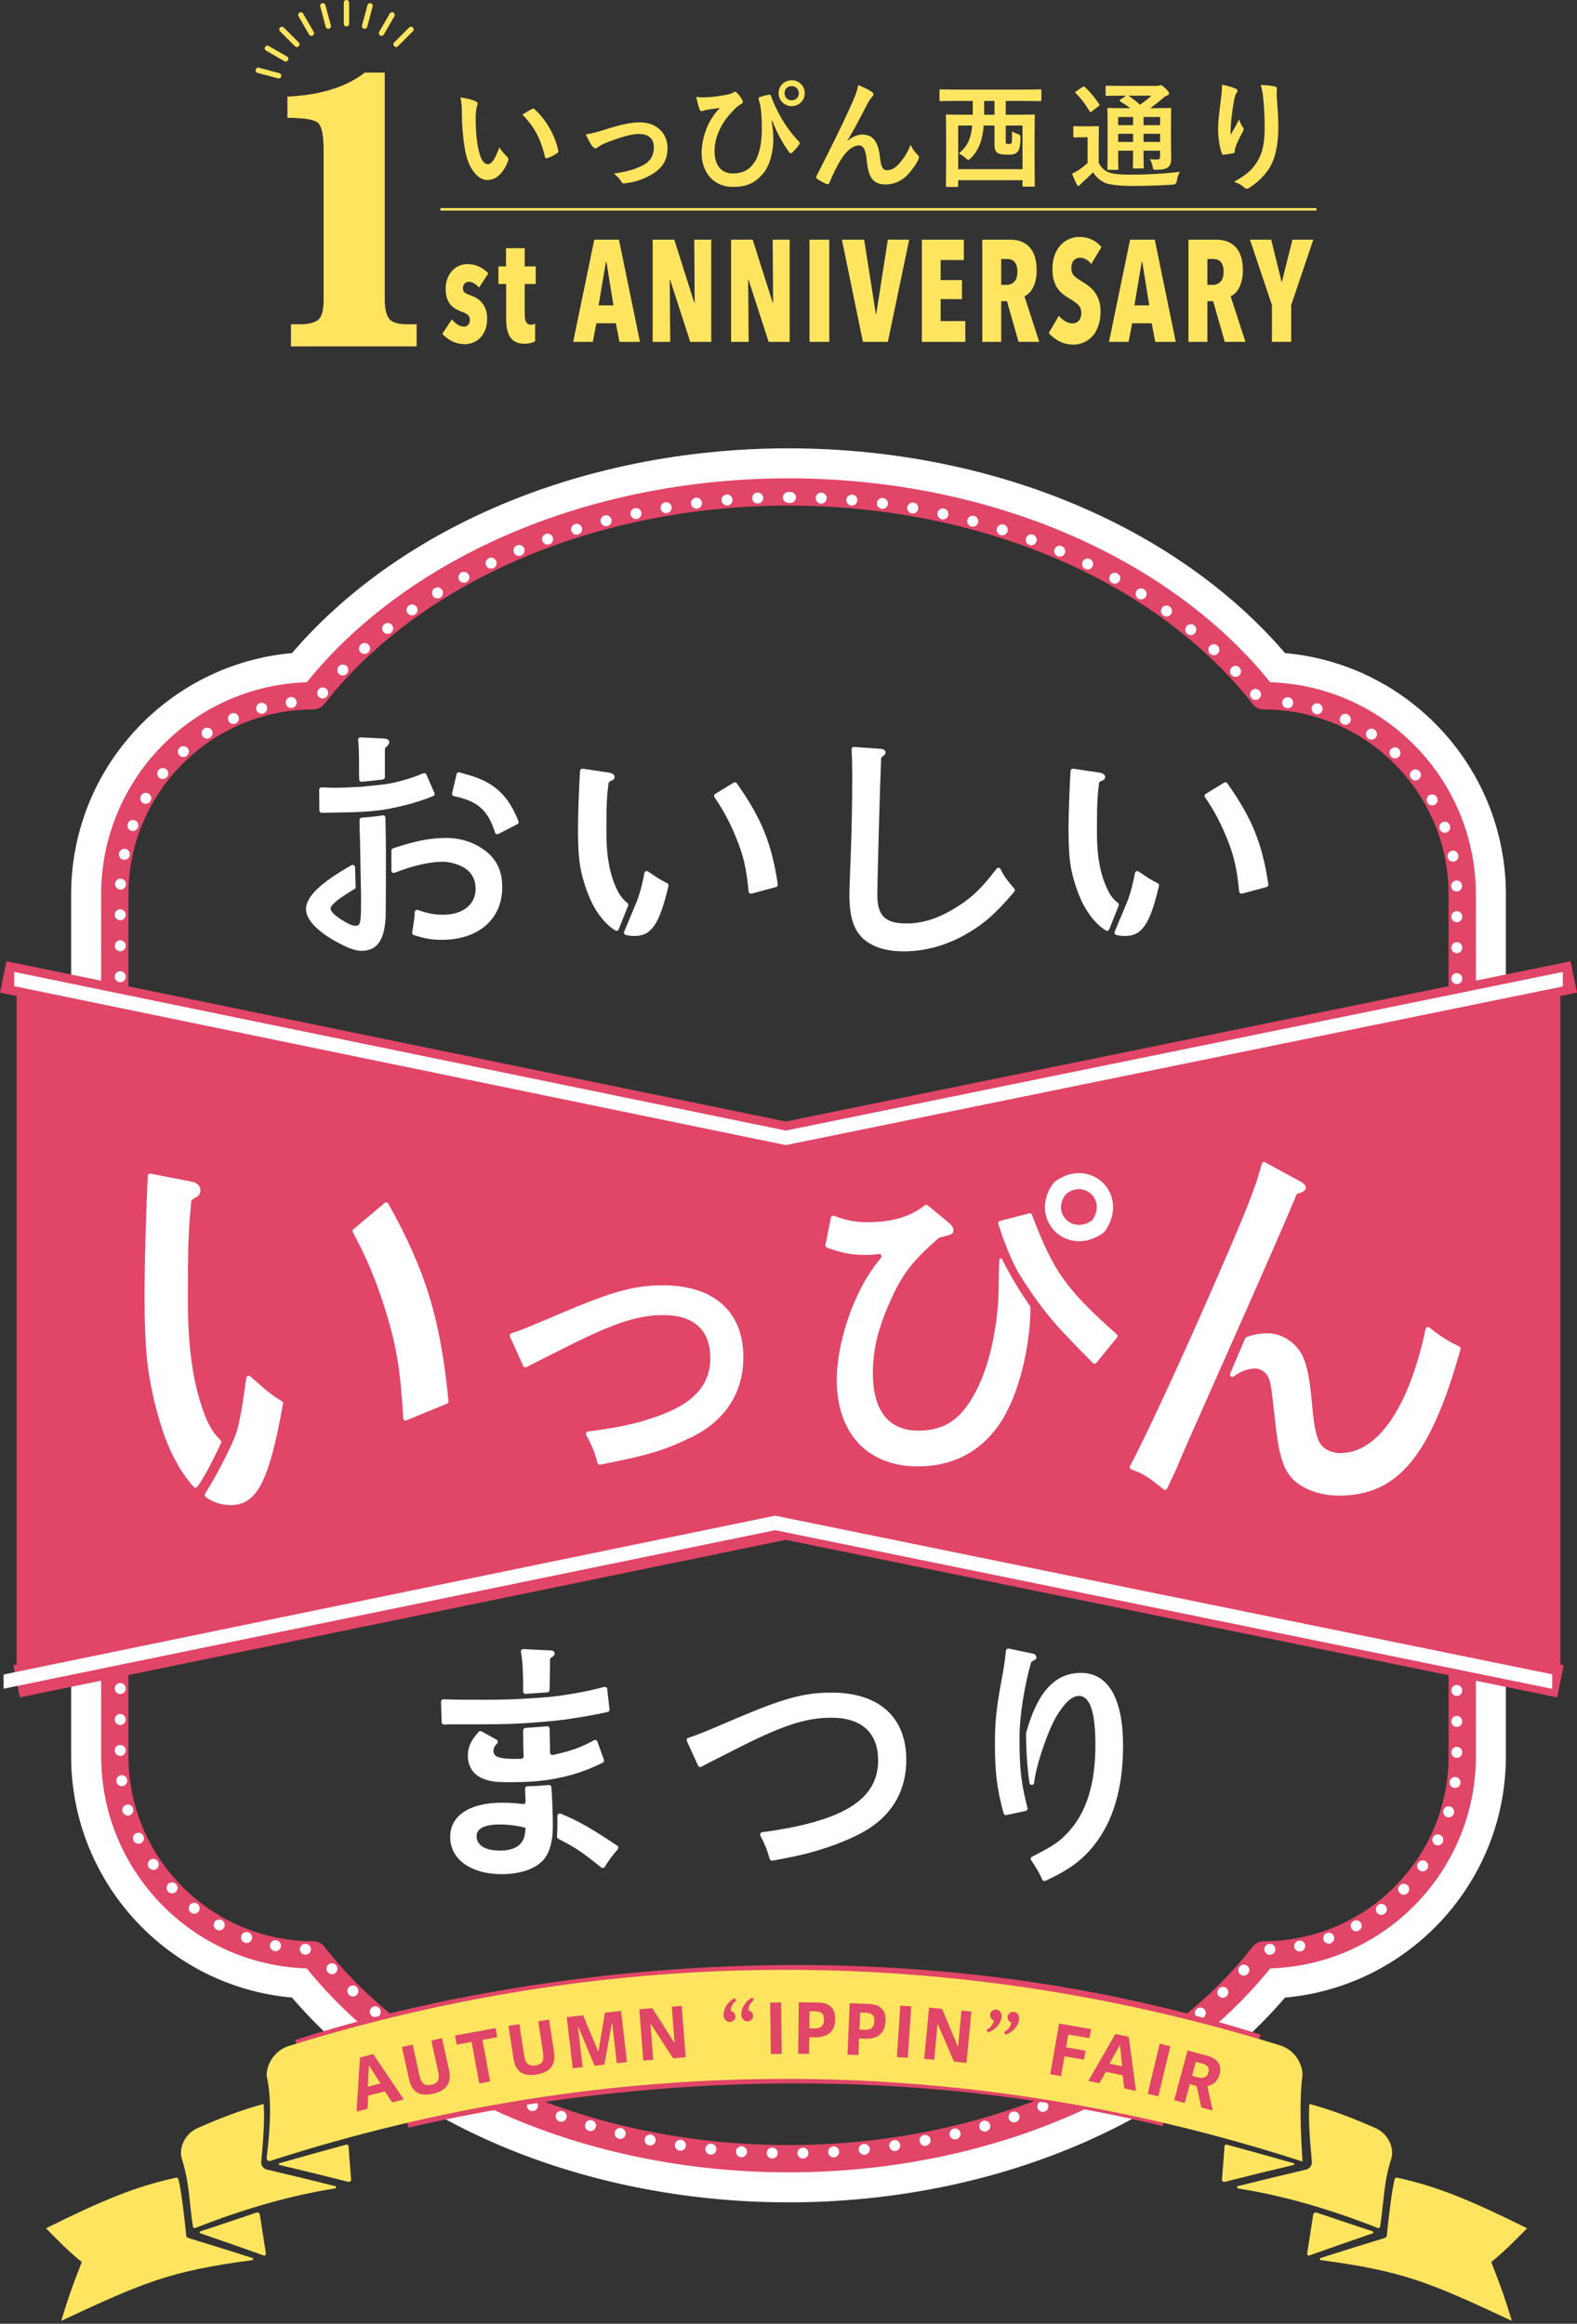 <?xml version="1.0" encoding="UTF-8"?><svg id="_レイヤー_2" xmlns="http://www.w3.org/2000/svg" viewBox="0 0 665.044 980.161"><rect x="0" y="0" width="665.044" height="980.161" fill="#333333" stroke="none"/><defs><style>.cls-1{stroke-width:4.601px;}.cls-1,.cls-2{stroke:#e14567;}.cls-1,.cls-2,.cls-3{stroke-miterlimit:10;}.cls-1,.cls-2,.cls-3,.cls-4{fill:none;}.cls-2{stroke-width:13.803px;}.cls-3{stroke-width:1.05px;}.cls-3,.cls-4{stroke:#ffe55f;}.cls-4{stroke-linecap:round;stroke-linejoin:round;stroke-width:2.259px;}.cls-5{fill:#e14567;}.cls-5,.cls-6,.cls-7{stroke-width:0px;}.cls-6{fill:#fff;}.cls-7{fill:#ffe55f;}</style></defs><g id="text"><path class="cls-6" d="m332.524,207.512c85.544,0,160.247,34.569,200.344,85.978h0c46.269,0,83.778,37.509,83.778,83.778v363.532c0,46.269-37.509,83.778-83.778,83.778h-0c-40.097,51.409-114.799,85.978-200.344,85.978s-160.246-34.569-200.344-85.978c-46.27,0-83.778-37.509-83.778-83.778v-363.532c0-46.269,37.509-83.778,83.778-83.778,40.098-51.409,114.799-85.978,200.344-85.978m0-18.405c-43.813,0-86.9,8.734-124.602,25.259-34.153,14.969-63.29,35.999-84.786,61.116-52.124,4.592-93.138,48.489-93.138,101.786v363.532c0,53.297,41.014,97.194,93.138,101.786,21.496,25.118,50.633,46.148,84.786,61.116,37.702,16.524,80.789,25.259,124.602,25.259,43.813,0,86.9-8.734,124.603-25.259,34.154-14.969,63.291-35.999,84.786-61.117,52.125-4.592,93.138-48.489,93.138-101.786v-363.532c0-53.297-41.013-97.194-93.138-101.786-21.495-25.118-50.633-46.148-84.786-61.117-37.703-16.524-80.789-25.259-124.603-25.259h0Z"/><path class="cls-5" d="m332.523,916.307c-42.078,0-83.409-8.365-119.522-24.193-34.257-15.015-63.114-36.358-83.635-61.827-48.071-1.489-86.715-41.06-86.715-89.486v-363.532c0-48.427,38.643-87.997,86.714-89.486,20.521-25.469,49.379-46.813,83.636-61.827,36.114-15.828,77.444-24.194,119.522-24.194,42.079,0,83.41,8.366,119.523,24.194,34.258,15.014,63.114,36.358,83.635,61.827,48.072,1.49,86.715,41.06,86.715,89.486v363.532c0,48.427-38.643,87.997-86.715,89.486-20.521,25.469-49.377,46.812-83.635,61.827-36.113,15.828-77.444,24.193-119.523,24.193Zm0-703.043c-40.502,0-80.235,8.032-114.905,23.227-33.483,14.675-61.459,35.608-80.902,60.537-1.09,1.397-2.763,2.214-4.535,2.214-43.024,0-78.026,35.002-78.026,78.027v363.532c0,43.024,35.002,78.027,78.025,78.027,1.772,0,3.445.816,4.535,2.214,19.443,24.928,47.42,45.861,80.903,60.536,34.67,15.195,74.403,23.227,114.905,23.227s80.236-8.031,114.906-23.227c33.484-14.675,61.46-35.608,80.902-60.536,1.09-1.397,2.763-2.214,4.535-2.214,43.024,0,78.026-35.003,78.026-78.027v-363.532c0-43.024-35.002-78.027-78.026-78.027-1.772,0-3.445-.817-4.535-2.214-19.442-24.928-47.418-45.861-80.902-60.537-34.67-15.195-74.404-23.227-114.906-23.227Z"/><path class="cls-6" d="m332.524,207.512c-.021,0-.038 0-.059 0-1.269.002-2.297,1.031-2.296,2.301 0,1.271,1.03,2.3,2.301,2.3h.054c.135-0.0.268-.012.396-.034.129.023.261.035.396.035l.054 0c.002,0,.004 0.0.006 0,1.268,0,2.297-1.026,2.301-2.295.003-1.271-1.024-2.303-2.294-2.307-.013-0-.027-0-.041-0-.005-0-.018-0-.023-0-.134 0-.265.012-.393.034-.13-.023-.265-.035-.402-.035-.005,0,.005,0,0,0h0Zm-12.957.268c-.03,0-.061.001-.091.002-.005 0-.012.001-.018.001-.002 0-.005 0-.008 0-.015.001-.021.001-.036.001-1.269.053-2.256,1.125-2.203,2.394.052,1.237,1.071,2.205,2.297,2.205.032,0,.065-.001.097-.002l.054-.002c1.27-.053,2.256-1.124,2.203-2.394-.051-1.237-1.07-2.205-2.297-2.205h0Zm-12.933.807c-.061,0-.122.002-.184.007-.025.002-.044.004-.07.006-1.264.108-2.202,1.219-2.096,2.484.101,1.201,1.106,2.109,2.29,2.109.064,0,.129-.003.194-.008l.054-.005c1.266-.106,2.207-1.218,2.101-2.484-.1-1.201-1.106-2.109-2.29-2.109h0Zm-12.885,1.353c-.096 0-.194.006-.292.018-.018.002-.037.005-.055.007-1.26.16-2.153,1.311-1.993,2.572.147,1.162,1.138,2.012,2.28,2.012.096,0,.194-.006.292-.018l.054-.007c1.26-.16,2.153-1.311,1.993-2.572-.147-1.162-1.137-2.012-2.279-2.012h0Zm-12.811,1.904c-.129 0-.26.011-.391.033-.007.001-.015.003-.022.004-.015.003-.027.005-.041.007-1.247.219-2.084,1.405-1.87,2.654.192,1.121,1.165,1.913,2.265,1.913.129,0,.26-.011.391-.033l.053-.009c1.252-.214,2.094-1.403,1.88-2.656-.192-1.121-1.164-1.913-2.265-1.913h0Zm-12.72,2.463c-.156 0-.316.016-.475.05-.024.005-.049.011-.073.016-1.239.271-2.025,1.495-1.756,2.735.234,1.077,1.187,1.813,2.246,1.813.162,0,.326-.017.49-.053l.053-.011c1.242-.269,2.03-1.494,1.761-2.736-.234-1.078-1.187-1.814-2.246-1.814h0Zm-12.592,3.028c-.195,0-.393.025-.59.077-.003.001-.006.002-.009.002-.019.005-.032.009-.051.013-1.224.328-1.953,1.585-1.628,2.811.273,1.031,1.204,1.712,2.223,1.712.195,0,.393-.025.59-.077l.052-.014c1.228-.325,1.96-1.584,1.635-2.813-.273-1.031-1.204-1.713-2.222-1.713h0Zm-12.435,3.598c-.227 0-.458.034-.687.105-.018.006-.027.009-.045.014-.004.001-.008.003-.012.004-1.212.382-1.885,1.673-1.503,2.885.309.982,1.216,1.61,2.194,1.61.229,0,.462-.034.692-.107l.052-.016c1.212-.382,1.885-1.674,1.504-2.885-.309-.982-1.216-1.61-2.194-1.61h0Zm-12.256,4.179c-.262 0-.528.045-.788.14-.018.006-.045.017-.062.023-1.189.441-1.798,1.761-1.359,2.952.342.93,1.223,1.506,2.159,1.506.264,0,.532-.046.795-.142l.051-.019c1.192-.439,1.803-1.761,1.365-2.954-.342-.93-1.222-1.507-2.159-1.507h0Zm-12.03,4.763c-.3 0-.605.059-.899.184-.004.002-.008.003-.012.005-.013.005-.032.014-.045.019-1.165.499-1.707,1.847-1.211,3.014.372.876,1.223,1.401,2.118,1.401.3,0,.605-.059.899-.184l.05-.021c1.169-.497,1.715-1.848,1.218-3.017-.372-.876-1.223-1.401-2.118-1.401h0Zm-11.778,5.36c-.334 0-.672.073-.993.227-.008.004-.022.011-.03.015-.005.002-.01.005-.015.007-.008.004-.015.007-.023.011-1.137.558-1.61,1.932-1.055,3.072.398.818,1.218,1.294,2.071,1.294.338,0,.681-.075,1.005-.232l.049-.024c1.143-.556,1.618-1.933,1.062-3.075-.398-.819-1.217-1.295-2.07-1.295h0Zm-11.473,5.959c-.372,0-.75.091-1.099.281-.012.006-.021.012-.033.018-.01.005-.019.011-.029.016-1.112.616-1.513,2.016-.897,3.127.42.758,1.205,1.186,2.015,1.186.377,0,.76-.093,1.113-.289l.047-.026c1.111-.616,1.513-2.016.898-3.127-.42-.758-1.205-1.186-2.014-1.186h0Zm-11.135,6.573c-.418,0-.842.114-1.222.353-.014.009-.029.018-.043.027l-.005.003c-1.074.677-1.397,2.096-.721,3.171.438.695,1.185,1.076,1.95,1.076.418,0,.842-.114,1.223-.353l.046-.029c1.075-.676,1.399-2.097.723-3.172-.437-.695-1.185-1.076-1.949-1.076h0Zm-10.733,7.189c-.461 0-.926.138-1.331.425-.003.002-.01.007-.013.009-.009.006-.018.012-.026.019-.007.005-.011.008-.018.013-1.027.74-1.264,2.171-.528,3.202.449.629,1.156.965,1.875.965.462,0,.929-.139,1.334-.428l.044-.031c1.034-.738,1.275-2.175.537-3.209-.449-.629-1.156-.965-1.875-.965h0Zm-10.278,7.812c-.504 0-1.011.165-1.435.503-.01.008-.02.016-.03.024-.008.007-.017.014-.025.02-.987.8-1.139,2.249-.339,3.236.455.561,1.119.852,1.789.852.509,0,1.021-.168,1.447-.513l.042-.034c.987-.8,1.139-2.249.339-3.236-.455-.561-1.119-.852-1.789-.852h0Zm-9.76,8.442c-.558 0-1.118.202-1.561.611-.001.001-.002.002-.004.003-.012.011-.03.028-.042.039-.927.863-.983,2.314-.122,3.245.453.491,1.071.739,1.69.739.559,0,1.119-.202,1.561-.611l.039-.036c.933-.862.991-2.318.128-3.251-.454-.491-1.071-.739-1.69-.739h0Zm-9.165,9.068c-.612 0-1.222.242-1.674.723-.009.009-.017.018-.025.027-.003.003-.004.005-.007.008-.002.002-.003.004-.005.006-.871.925-.828,2.381.097,3.252.445.419,1.011.626,1.577.626.612,0,1.222-.243,1.675-.723l.037-.039c.871-.925.828-2.381-.096-3.252-.444-.419-1.011-.626-1.577-.626h0Zm-8.489,9.689c-.669 0-1.332.29-1.787.85-.008.01-.017.021-.025.031-.003.003-.007.009-.01.012-.801.986-.651,2.435.335,3.236.427.346.939.515,1.449.515.669,0,1.333-.29,1.787-.85l.034-.042c.801-.986.651-2.435-.335-3.236-.427-.347-.94-.515-1.449-.515h0Zm-13.267,4.053c-.084 0-.169.005-.255.014-.014.002-.02.002-.034.004l-.031.004c-1.262.145-2.168,1.285-2.023,2.547.135,1.173,1.13,2.039,2.283,2.039.088,0,.176-.005.265-.015l.052-.006c1.262-.145,2.169-1.285,2.024-2.548-.134-1.173-1.129-2.039-2.282-2.039h0Zm-12.45,2.418c-.204 0-.411.027-.616.084-.018.005-.035.01-.053.015-1.224.34-1.941,1.607-1.601,2.832.283,1.018,1.208,1.686,2.216,1.686.204,0,.41-.027.616-.084l.05-.014c1.224-.34,1.942-1.608,1.603-2.832-.282-1.019-1.207-1.686-2.215-1.686h0Zm-11.921,4.334c-.318 0-.642.066-.95.207-.002.001-.001.001-.004.002-.016.007-.032.015-.048.022-1.156.527-1.666,1.891-1.139,3.047.386.847,1.221,1.347,2.095,1.347.319,0,.644-.067.953-.208l.047-.022c1.156-.527,1.667-1.891,1.14-3.048-.386-.847-1.221-1.347-2.094-1.347h0Zm-11.098,6.141c-.431 0-.867.121-1.255.374-.011.007-.018.012-.029.019-.009.006-.019.012-.028.019-1.06.7-1.352,2.127-.651,3.187.443.67,1.175,1.033,1.922,1.033.435,0,.875-.123,1.266-.381l.043-.029c1.06-.7,1.353-2.127.653-3.188-.442-.67-1.175-1.033-1.922-1.033h0Zm-10.012,7.788c-.553 0-1.107.198-1.548.6-.013.012-.027.025-.041.037-.939.856-1.007,2.311-.151,3.249.454.498,1.076.751,1.701.751.553,0,1.108-.198,1.549-.6l.038-.035c.939-.856,1.007-2.311.152-3.25-.454-.499-1.076-.752-1.701-.752h0Zm-8.69,9.24c-.667 0-1.329.289-1.783.846-.011.014-.024.03-.035.044-.003.004-.006.008-.01.012-.796.99-.638,2.438.353,3.234.425.341.934.507,1.439.507.673,0,1.341-.294,1.795-.86l.032-.04c.796-.99.639-2.439-.351-3.235-.425-.342-.934-.508-1.44-.508h0Zm-7.158,10.471c-.796 0-1.571.414-1.996,1.155-.009.016-.018.032-.027.048-.633,1.102-.253,2.508.849,3.14.361.207.755.306,1.144.306.797,0,1.572-.415,1.998-1.155l.026-.045c.633-1.102.253-2.508-.848-3.141-.361-.208-.755-.307-1.144-.307h0Zm-5.446,11.455c-.922 0-1.791.558-2.144,1.467-.008.02-.017.044-.024.064-.453,1.187.141,2.516,1.328,2.969.27.103.547.152.82.152.927,0,1.8-.564,2.15-1.481l.019-.049c.454-1.187-.141-2.517-1.328-2.971-.27-.103-.548-.152-.821-.152h0Zm-3.59,12.163c-1.064 0-2.019.743-2.248,1.825-.002.012-.005.024-.008.036-.002.008-.004.017-.005.025-.258,1.241.537,2.457,1.778,2.718.16.034.32.05.477.05,1.065,0,2.021-.743,2.25-1.827l.011-.051c.262-1.243-.533-2.464-1.776-2.727-.16-.034-.32-.05-.478-.05h0Zm-1.647,12.578c-1.215 0-2.23.952-2.294,2.18l-.001.011c-.001.014-.001.029-.002.043v.001c-.067,1.269.908,2.351,2.177,2.417.041.002.081.003.122.003,1.216,0,2.232-.953,2.296-2.181l.003-.052c.066-1.269-.908-2.352-2.177-2.419-.042-.002-.082-.003-.123-.003h0Zm-.112,12.933c-1.271,0-2.301,1.03-2.301,2.301v.055c0,1.271,1.03,2.3,2.301,2.3,1.271,0,2.301-1.03,2.301-2.3v-.055c0-1.271-1.03-2.301-2.301-2.301h0Zm0,13.055c-1.271,0-2.301,1.03-2.301,2.301v.055c0,1.271,1.03,2.3,2.301,2.3,1.271,0,2.301-1.03,2.301-2.3v-.055c0-1.271-1.03-2.301-2.301-2.301h0Zm0,13.055c-1.271,0-2.301,1.03-2.301,2.301v.055c0,1.271,1.03,2.3,2.301,2.3,1.271,0,2.301-1.03,2.301-2.3v-.055c0-1.271-1.03-2.301-2.301-2.301h0Zm0,13.055c-1.271,0-2.301,1.03-2.301,2.301v.055c0,1.271,1.03,2.3,2.301,2.3,1.271,0,2.301-1.03,2.301-2.3v-.055c0-1.271-1.03-2.301-2.301-2.301h0Zm0,13.055c-1.271,0-2.301,1.03-2.301,2.301v.055c0,1.271,1.03,2.3,2.301,2.3,1.271,0,2.301-1.03,2.301-2.3v-.055c0-1.271-1.03-2.301-2.301-2.301h0Zm0,13.055c-1.271,0-2.301,1.03-2.301,2.301v.055c0,1.271,1.03,2.3,2.301,2.3,1.271,0,2.301-1.03,2.301-2.3v-.055c0-1.271-1.03-2.301-2.301-2.301h0Zm0,13.055c-1.271,0-2.301,1.03-2.301,2.301v.055c0,1.271,1.03,2.301,2.301,2.301,1.271,0,2.301-1.03,2.301-2.301v-.055c0-1.271-1.03-2.301-2.301-2.301h0Zm0,13.055c-1.271,0-2.301,1.03-2.301,2.301v.055c0,1.271,1.03,2.301,2.301,2.301,1.271,0,2.301-1.03,2.301-2.301v-.055c0-1.271-1.03-2.301-2.301-2.301h0Zm0,13.055c-1.271,0-2.301,1.03-2.301,2.301v.055c0,1.27,1.03,2.301,2.301,2.301,1.271,0,2.301-1.03,2.301-2.301v-.055c0-1.271-1.03-2.301-2.301-2.301h0Zm0,13.055c-1.271,0-2.301,1.03-2.301,2.301v.055c0,1.271,1.03,2.301,2.301,2.301,1.271,0,2.301-1.03,2.301-2.301v-.055c0-1.271-1.03-2.301-2.301-2.301h0Zm0,13.055c-1.271,0-2.301,1.03-2.301,2.301v.055c0,1.27,1.03,2.301,2.301,2.301,1.271,0,2.301-1.03,2.301-2.301v-.055c0-1.271-1.03-2.301-2.301-2.301h0Zm0,13.055c-1.271,0-2.301,1.03-2.301,2.301v.055c0,1.271,1.03,2.301,2.301,2.301,1.271,0,2.301-1.03,2.301-2.301v-.055c0-1.271-1.03-2.301-2.301-2.301h0Zm0,13.055c-1.271,0-2.301,1.03-2.301,2.301v.055c0,1.27,1.03,2.3,2.301,2.3,1.271,0,2.301-1.03,2.301-2.3v-.055c0-1.271-1.03-2.301-2.301-2.301h0Zm0,13.055c-1.271,0-2.301,1.03-2.301,2.301v.055c0,1.271,1.03,2.301,2.301,2.301,1.271,0,2.301-1.03,2.301-2.301v-.055c0-1.271-1.03-2.301-2.301-2.301h0Zm0,13.055c-1.271,0-2.301,1.03-2.301,2.301v.055c0,1.27,1.03,2.3,2.301,2.3,1.271,0,2.301-1.03,2.301-2.3v-.055c0-1.271-1.03-2.301-2.301-2.301h0Zm0,13.055c-1.271,0-2.301,1.03-2.301,2.301v.055c0,1.271,1.03,2.301,2.301,2.301,1.271,0,2.301-1.03,2.301-2.301v-.055c0-1.271-1.03-2.301-2.301-2.301h0Zm0,13.055c-1.271,0-2.301,1.03-2.301,2.301v.055c0,1.271,1.03,2.301,2.301,2.301,1.271,0,2.301-1.03,2.301-2.301v-.055c0-1.271-1.03-2.301-2.301-2.301h0Zm0,13.055c-1.271,0-2.301,1.03-2.301,2.301v.055c0,1.27,1.03,2.3,2.301,2.3,1.271,0,2.301-1.03,2.301-2.3v-.055c0-1.271-1.03-2.301-2.301-2.301h0Zm0,13.055c-1.271,0-2.301,1.03-2.301,2.301v.055c0,1.271,1.03,2.301,2.301,2.301,1.271,0,2.301-1.03,2.301-2.301v-.055c0-1.271-1.03-2.301-2.301-2.301h0Zm0,13.055c-1.271,0-2.301,1.03-2.301,2.301v.055c0,1.271,1.03,2.301,2.301,2.301,1.271,0,2.301-1.03,2.301-2.301v-.055c0-1.271-1.03-2.301-2.301-2.301h0Zm0,13.055c-1.271,0-2.301,1.03-2.301,2.301v.055c0,1.271,1.03,2.301,2.301,2.301,1.271,0,2.301-1.03,2.301-2.301v-.055c0-1.271-1.03-2.301-2.301-2.301h0Zm0,13.055c-1.271,0-2.301,1.03-2.301,2.301v.055c0,1.27,1.03,2.3,2.301,2.3,1.271,0,2.301-1.03,2.301-2.3v-.055c0-1.271-1.03-2.301-2.301-2.301h0Zm0,13.055c-1.271,0-2.301,1.03-2.301,2.301v.055c0,1.271,1.03,2.301,2.301,2.301,1.271,0,2.301-1.03,2.301-2.301v-.055c0-1.271-1.03-2.301-2.301-2.301h0Zm0,13.055c-1.271,0-2.301,1.03-2.301,2.301v.055c0,1.271,1.03,2.301,2.301,2.301,1.271,0,2.301-1.03,2.301-2.301v-.055c0-1.271-1.03-2.301-2.301-2.301h0Zm0,13.055c-1.271,0-2.301,1.03-2.301,2.301v.055c0,1.271,1.03,2.301,2.301,2.301,1.271,0,2.301-1.03,2.301-2.301v-.055c0-1.271-1.03-2.301-2.301-2.301h0Zm0,13.055c-1.271,0-2.301,1.03-2.301,2.301v.055c0,1.27,1.03,2.3,2.301,2.3,1.271,0,2.301-1.03,2.301-2.3v-.055c0-1.271-1.03-2.301-2.301-2.301h0Zm0,13.055c-1.271,0-2.301,1.03-2.301,2.301v.055c0,1.271,1.03,2.301,2.301,2.301,1.271,0,2.301-1.03,2.301-2.301v-.055c0-1.271-1.03-2.301-2.301-2.301h0Zm0,13.055c-1.271,0-2.301,1.03-2.301,2.301v.055c0,1.271,1.03,2.301,2.301,2.301,1.271,0,2.301-1.03,2.301-2.301v-.055c0-1.271-1.03-2.301-2.301-2.301h0Zm.643,12.741c-.095,0-.192.006-.29.018-1.26.159-2.154,1.309-1.995,2.57.002.018.005.036.007.055.146,1.163,1.136,2.013,2.279,2.013.096,0,.194-.006.292-.018,1.26-.159,2.154-1.31,1.995-2.571l-.007-.052c-.146-1.163-1.138-2.014-2.281-2.014h0Zm2.558,12.421c-.212,0-.427.029-.641.091-1.221.353-1.924,1.629-1.57,2.849.005.018.01.035.015.053.292,1.006,1.21,1.661,2.208,1.661.212,0,.428-.03.642-.092,1.22-.354,1.923-1.63,1.57-2.851l-.014-.05c-.292-1.007-1.211-1.662-2.209-1.662h0Zm4.466,11.867c-.327,0-.66.07-.976.218-1.148.539-1.644,1.905-1.108,3.054.006.012.011.024.017.036.003.006.006.013.009.019.391.834,1.219,1.323,2.083,1.323.328,0,.66-.07.977-.219,1.15-.54,1.645-1.911,1.105-3.061l-.022-.047c-.392-.834-1.22-1.324-2.085-1.324h0Zm6.265,11.028c-.444 0-.892.128-1.287.395-1.048.709-1.326,2.129-.626,3.18.006.009.014.021.02.03.007.01.013.02.02.03.445.657,1.169,1.011,1.907,1.011.444,0,.892-.128,1.288-.396,1.052-.712,1.328-2.143.615-3.195l-.029-.043c-.445-.657-1.17-1.012-1.908-1.012h0Zm7.902,9.926c-.562 0-1.125.204-1.568.617-.93.866-.981,2.321-.115,3.251 0.0 0.0 0.0.001.001.001.016.017.029.031.045.049.452.48,1.062.723,1.674.723.562,0,1.125-.205,1.568-.618.929-.866.981-2.322.115-3.252l-.035-.038c-.453-.486-1.068-.733-1.684-.732h0Zm9.34,8.588c-.682 0-1.357.302-1.811.879-.785.999-.612,2.445.388,3.23l.02.016c.01.008.023.018.033.026.419.326.916.484,1.409.484.682,0,1.357-.302,1.811-.88.784-1.0.61-2.446-.389-3.231l-.041-.032c-.422-.331-.923-.492-1.42-.492h0Zm10.552,7.04c-.806 0-1.588.424-2.01,1.177-.619,1.106-.227,2.504.876,3.127.005.003.014.008.018.01.001.001.003.002.004.002.016.009.031.017.047.026.351.194.732.286,1.107.286.806,0,1.588-.424,2.009-1.178.62-1.109.224-2.511-.885-3.131l-.045-.025c-.355-.199-.741-.293-1.122-.293h0Zm11.513,5.313c-.936,0-1.816.575-2.159,1.504-.44,1.192.169,2.515,1.361,2.955.001 0.0.003.001.004.001.007.003.017.006.025.009.008.003.015.006.023.008.263.097.532.143.796.143.936,0,1.815-.575,2.158-1.505.44-1.192-.17-2.515-1.362-2.955l-.049-.018c-.263-.097-.532-.143-.797-.143h0Zm12.201,3.449c-1.075 0-2.036.757-2.254,1.851-.249,1.245.558,2.455,1.802,2.705.024.005.05.01.074.015.146.028.292.042.436.042,1.075,0,2.036-.757,2.253-1.852.248-1.246-.562-2.458-1.808-2.706l-.051-.01c-.152-.03-.303-.045-.452-.045h0Zm12.595,1.506c-1.227,0-2.246.969-2.298,2.206-.052,1.264.926,2.332,2.188,2.393.022.001.038.002.061.003.003 0.0.007 0.0.01 0.0.032.001.064.002.096.002,1.227,0,2.246-.969,2.296-2.206.052-1.27-.935-2.341-2.205-2.393l-.052-.002c-.032-.001-.064-.002-.096-.002h0Zm11.233,8.198c-.537,0-1.075.187-1.512.567-.957.835-1.056,2.288-.221,3.246.006.007.012.014.019.021.008.009.019.021.027.031.454.514,1.088.777,1.725.777.537,0,1.076-.187,1.512-.567.957-.835,1.056-2.289.221-3.246l-.035-.04c-.455-.521-1.093-.788-1.735-.788h0Zm8.818,9.4c-.591 0-1.183.227-1.632.679-.892.898-.891,2.346,0,3.243.009.009.02.019.028.028.007.007.014.014.022.021.449.446,1.035.668,1.621.668.592,0,1.183-.227,1.632-.68.895-.902.89-2.358-.011-3.254l-.038-.038c-.449-.446-1.035-.668-1.621-.668h0Zm9.453,8.774c-.644,0-1.283.268-1.738.792-.832.958-.731,2.407.224,3.241.016.014.033.028.049.042.435.377.971.562,1.505.562.644,0,1.283-.268,1.738-.793.833-.96.73-2.413-.229-3.246l-.041-.035c-.436-.378-.973-.563-1.507-.563h0Zm10.012,8.147c-.693 0-1.378.312-1.831.905-.771,1.01-.577,2.454.434,3.224,0-0.0 0.0 0.0 0.0 0.0.014.011.029.022.043.033.417.318.907.471,1.394.471.693,0,1.378-.312,1.831-.906.771-1.01.576-2.454-.434-3.225l-.043-.033c-.417-.318-.907-.472-1.394-.472h0Zm10.503,7.523c-.74 0-1.468.357-1.912,1.017-.708,1.052-.43,2.478.62,3.188.022.015.041.027.062.042.391.26.833.384,1.27.384.74,0,1.468-.357,1.911-1.018.709-1.055.428-2.484-.626-3.193l-.044-.03c-.394-.265-.84-.392-1.281-.391h0Zm10.924,6.898c-.786,0-1.552.403-1.981,1.128-.648,1.093-.287,2.504.806,3.152.016.009.032.019.048.028.368.218.772.322,1.17.322.786,0,1.552-.403,1.981-1.128.648-1.093.286-2.504-.807-3.152l-.046-.027c-.368-.218-.772-.322-1.171-.322h0Zm11.299,6.286c-.83 0-1.632.451-2.042,1.237-.587,1.126-.151,2.514.974,3.102.004.002.005.003.009.005.006.003.013.007.019.01.008.004.023.012.031.016.337.174.698.257,1.053.257.83,0,1.632-.451,2.042-1.238.587-1.127.15-2.516-.977-3.104l-.048-.025c-.34-.177-.703-.261-1.062-.261h0Zm11.62,5.678c-.873,0-1.708.499-2.094,1.345-.527,1.154-.021,2.516,1.131,3.046.025.011.039.018.064.029.307.139.629.205.946.205.873,0,1.708-.499,2.094-1.345.528-1.156.019-2.521-1.137-3.049l-.049-.023c-.31-.142-.635-.209-.955-.209h0Zm11.899,5.08c-.915 0-1.78.549-2.139,1.451-.469,1.18.106,2.517,1.285,2.987.004.002.001 0.0.005.002.012.005.025.01.037.015.004.002.014.006.019.007.276.109.561.16.841.16.915,0,1.78-.549,2.138-1.451.469-1.181-.107-2.518-1.288-2.988l-.05-.02c-.279-.111-.567-.163-.85-.163h0Zm12.137,4.489c-.956 0-1.849.601-2.177,1.556-.412,1.202.229,2.51,1.431,2.922.013.005.026.009.039.013.009.003.011.004.02.007.245.083.494.123.739.123.956,0,1.849-.601,2.176-1.556.412-1.202-.229-2.51-1.431-2.922l-.051-.018c-.247-.085-.499-.125-.746-.125h0Zm12.344,3.908c-.997,0-1.916.653-2.208,1.659-.354,1.218.344,2.493,1.561,2.85.018.005.033.01.051.015.002.001.005.001.007.002.215.062.431.092.644.092.997,0,1.916-.653,2.208-1.659.355-1.22-.347-2.497-1.567-2.852l-.052-.015c-.215-.062-.431-.092-.644-.092h0Zm12.509,3.331c-1.038 0-1.979.707-2.234,1.76-.299,1.234.459,2.477,1.694,2.777l.011.003c.015.003.029.007.044.011.182.044.364.065.543.065,1.038,0,1.979-.707,2.234-1.76.299-1.235-.46-2.478-1.695-2.777l-.053-.013c-.182-.044-.364-.065-.543-.065h0Zm12.654,2.763c-1.079 0-2.042.762-2.256,1.861-.243,1.245.567,2.451,1.81,2.697.015.003.029.006.043.008.006.001.012.002.018.003.149.029.297.043.443.043,1.078,0,2.041-.762,2.255-1.861.243-1.247-.571-2.455-1.818-2.698l-.053-.01c-.149-.029-.297-.043-.443-.043h0Zm12.766,2.202c-1.12 0-2.101.819-2.272,1.96-.188,1.257.677,2.428,1.934,2.616.008.001.015.002.023.003.015.002.029.004.044.007.112.016.222.024.332.024,1.12,0,2.101-.819,2.272-1.96.188-1.257-.678-2.428-1.934-2.616l-.053-.008c-.115-.017-.23-.026-.344-.026h0Zm12.848,1.646c-1.161,0-2.159.877-2.285,2.058-.134,1.261.778,2.393,2.039,2.53.025.003.043.005.068.007.08.008.159.012.238.012,1.161,0,2.159-.877,2.285-2.058.134-1.264-.781-2.397-2.045-2.531l-.054-.006c-.083-.009-.165-.013-.246-.013h0Zm12.911,1.097c-1.204 0-2.216.936-2.294,2.154-.081,1.266.879,2.359,2.145,2.442.025.002.042.003.068.004.047.003.094.004.14.004,1.204,0,2.216-.936,2.294-2.155.081-1.268-.882-2.361-2.15-2.442l-.054-.003c-.05-.003-.099-.005-.148-.005h0Zm12.949.554c-1.247 0-2.272.997-2.299,2.25-.028,1.269.977,2.32,2.245,2.35.021 0.0.042.001.063.001.016 0.0.032 0.0.048 0,1.247,0,2.272-.997,2.299-2.25.028-1.27-.979-2.323-2.25-2.35l-.054-.001c-.017-0-.034-.001-.051-.001h0Zm13.018.017c-.015,0-.03 0-.045 0l-.054.001c-1.27.025-2.28,1.074-2.256,2.345.024,1.255,1.049,2.256,2.299,2.256.014,0,.028-0.0.042-0.0.005-0.0.004-0.0.01-0.0.016-0.0.033-.001.049-.001,1.271-.025,2.28-1.074,2.256-2.345-.024-1.255-1.05-2.256-2.3-2.256h0Zm12.952-.521c-.047,0-.095.001-.142.004l-.054.003c-1.268.078-2.233,1.168-2.156,2.437.074,1.221,1.087,2.16,2.294,2.16.043,0,.086-.001.13-.004.01-.001.016-.001.026-.002.014-.001.028-.002.042-.003,1.268-.078,2.233-1.168,2.156-2.437-.075-1.221-1.088-2.16-2.294-2.16h0Zm12.915-1.064c-.079,0-.159.004-.24.012l-.054.005c-1.264.131-2.182,1.262-2.051,2.525.122,1.183,1.121,2.064,2.285,2.064.079,0,.159-.004.24-.012l.01-.001c.015-.002.04-.004.055-.006,1.259-.136,2.172-1.264,2.041-2.524-.123-1.183-1.122-2.064-2.286-2.064h0Zm12.854-1.612c-.112,0-.224.008-.338.025l-.054.008c-1.257.185-2.126,1.354-1.941,2.611.168,1.144,1.151,1.966,2.273,1.966.107,0,.215-.007.323-.023.03-.004.053-.008.083-.012,1.25-.192,2.111-1.357,1.927-2.609-.168-1.143-1.151-1.966-2.273-1.966h0Zm12.769-2.167c-.144 0-.29.014-.437.042l-.053.01c-1.248.24-2.065,1.446-1.825,2.694.211,1.101,1.175,1.867,2.256,1.867.144,0,.29-.014.437-.042.003-.001.006-.001.01-.002.01-.002.022-.004.031-.006.004-.001.009-.002.013-.003,1.248-.24,2.065-1.446,1.825-2.693-.212-1.101-1.176-1.867-2.257-1.867h0Zm12.663-2.729c-.177,0-.357.021-.537.064l-.053.012c-1.236.295-1.998,1.536-1.703,2.772.252,1.056,1.195,1.766,2.236,1.766.177,0,.357-.021.536-.063.003-.001.006-.001.009-.002.01-.002.02-.005.03-.007.005-.001.01-.002.015-.004,1.236-.295,1.998-1.536,1.703-2.772-.252-1.056-1.196-1.766-2.236-1.766h0Zm12.521-3.296c-.211,0-.425.029-.637.09l-.052.015c-1.221.351-1.926,1.626-1.575,2.847.29,1.008,1.21,1.665,2.209,1.665.21,0,.423-.029.635-.09.014-.004.026-.007.04-.011.005-.001.01-.003.015-.004,1.221-.351,1.926-1.626,1.574-2.847-.291-1.008-1.21-1.665-2.21-1.665h0Zm12.353-3.871c-.245,0-.494.039-.74.123l-.051.018c-1.203.408-1.848,1.715-1.439,2.918.325.958,1.219,1.562,2.178,1.562.241,0,.487-.038.728-.119.027-.009.05-.017.077-.026,1.195-.413,1.833-1.714,1.426-2.913-.325-.958-1.22-1.562-2.178-1.562h0Zm12.153-4.454c-.281,0-.566.052-.843.161l-.05.02c-1.182.466-1.763,1.802-1.297,2.984.357.905,1.224,1.458,2.141,1.458.276,0,.556-.05.829-.155.013-.005.032-.013.045-.018.007-.003.014-.005.021-.008,1.182-.466,1.762-1.802,1.296-2.984-.357-.905-1.224-1.457-2.141-1.457h0Zm11.912-5.043c-.317 0-.64.066-.948.206l-.049.022c-1.157.524-1.671,1.888-1.146,3.045.385.849,1.221,1.352,2.097,1.352.314,0,.634-.065.939-.202.021-.009.042-.019.063-.029,1.154-.526,1.666-1.887,1.142-3.043-.385-.849-1.222-1.352-2.097-1.352h0Zm11.641-5.642c-.356,0-.717.083-1.055.258l-.048.025c-1.128.584-1.57,1.972-.987,3.101.409.791,1.212,1.244,2.045,1.244.356,0,.717-.083,1.055-.258.004-.002.008-.004.012-.006.016-.008.027-.014.043-.022,1.124-.586,1.563-1.971.98-3.097-.409-.791-1.213-1.244-2.045-1.244h0Zm11.318-6.247c-.396,0-.798.102-1.164.318l-.047.027c-1.095.644-1.461,2.054-.817,3.149.428.729,1.197,1.135,1.985,1.135.392,0,.79-.1,1.153-.311.023-.013.05-.029.073-.043,1.084-.648,1.444-2.05.803-3.141-.429-.729-1.197-1.135-1.986-1.135h0Zm10.951-6.861c-.439,0-.882.125-1.274.387l-.045.03c-1.057.705-1.343,2.133-.638,3.191.443.665,1.173,1.024,1.916,1.024.438,0,.882-.125,1.274-.387.002-.001.004-.003.006-.004.018-.012.035-.023.053-.035,1.046-.708,1.326-2.129.624-3.181-.443-.665-1.173-1.024-1.916-1.024h0Zm10.53-7.484c-.484,0-.971.152-1.387.466l-.043.032c-1.013.767-1.213,2.21-.446,3.223.452.598,1.14.912,1.836.912.483,0,.97-.152,1.385-.465.021-.015.032-.025.053-.04,1.007-.768,1.204-2.207.438-3.217-.452-.598-1.14-.912-1.836-.912h0Zm10.043-8.108c-.532,0-1.066.183-1.5.557l-.041.035c-.963.829-1.071,2.282-.242,3.245.455.529,1.098.8,1.744.8.531,0,1.066-.183,1.5-.557.007-.006.014-.012.021-.018.013-.011.021-.018.033-.028.951-.831,1.055-2.275.229-3.234-.455-.528-1.098-.799-1.744-.799h0Zm9.489-8.736c-.583 0-1.166.22-1.615.661l-.038.038c-.905.891-.917,2.348-.025,3.254.45.457,1.045.686,1.639.686.582,0,1.164-.219,1.612-.66.015-.014.028-.028.042-.042.904-.892.914-2.347.023-3.252-.45-.457-1.044-.686-1.639-.686h0Zm8.861-9.364c-.638 0-1.273.264-1.728.78l-.035.04c-.84.954-.747,2.408.206,3.247.437.385.979.574,1.52.574.637,0,1.271-.263,1.725-.778.013-.015.031-.035.044-.05.833-.954.739-2.402-.213-3.24-.437-.385-.979-.574-1.52-.574h0Zm10.974-8.763c-.025,0-.05 0-.074.001l-.052.002c-1.27.04-2.267,1.103-2.227,2.372.039,1.245,1.061,2.228,2.297,2.228.023,0,.045-0.0.068-.001.006-0.0.008-0.0.013-0.0.016-.001.032-.001.048-.002,1.27-.04,2.266-1.102,2.226-2.372-.04-1.245-1.062-2.228-2.299-2.227h0Zm12.61-1.386c-.142,0-.286.013-.43.041l-.051.01c-1.248.236-2.069,1.44-1.833,2.688.208,1.104,1.173,1.873,2.257,1.873.137,0,.277-.012.417-.038.019-.004.038-.007.057-.011.004-.001.008-.001.011-.002,1.248-.236,2.069-1.44,1.832-2.688-.209-1.104-1.175-1.873-2.259-1.873h0Zm12.233-3.331c-.258 0-.52.044-.776.135l-.049.018c-1.196.428-1.819,1.746-1.391,2.942.336.94,1.221,1.526,2.165,1.526.258,0,.519-.044.776-.135.002-.001.005-.002.007-.002.018-.006.037-.013.055-.02,1.19-.432,1.807-1.745,1.379-2.938-.337-.94-1.222-1.525-2.167-1.525h0Zm11.564-5.202c-.373,0-.752.091-1.102.283l-.046.025c-1.115.61-1.524,2.008-.915,3.123.418.764,1.206,1.197,2.02,1.197.373,0,.751-.091,1.102-.283l.01-.005c.014-.008.032-.017.046-.025,1.109-.612,1.515-2.006.906-3.118-.418-.764-1.207-1.196-2.021-1.196h0Zm10.619-6.939c-.49 0-.984.156-1.403.478l-.041.032c-1.007.775-1.194,2.22-.419,3.227.453.589,1.135.897,1.824.897.486,0,.977-.154,1.393-.471.008-.006.012-.009.021-.016l.031-.024c1.007-.775,1.194-2.22.418-3.226-.453-.588-1.135-.897-1.824-.897h0Zm9.421-8.498c-.609,0-1.217.24-1.669.717l-.036.038c-.875.921-.838,2.378.083,3.253.445.423,1.015.633,1.584.633.609,0,1.216-.24,1.668-.716l.038-.04c.875-.921.837-2.377-.084-3.252-.445-.422-1.015-.632-1.584-.632h0Zm7.996-9.85c-.73 0-1.449.347-1.896.994l-.03.043c-.722,1.045-.46,2.479.585,3.201.399.276.854.408,1.306.408.726,0,1.441-.344,1.888-.984.006-.009.01-.014.016-.023.006-.008.011-.017.017-.025.003-.004.004-.005.007-.01.719-1.045.457-2.476-.588-3.197-.399-.275-.854-.408-1.305-.408h0Zm6.371-10.968c-.857,0-1.679.48-2.075,1.304l-.022.047c-.551,1.145-.07,2.52,1.075,3.071.322.155.662.228.997.228.855,0,1.677-.479,2.073-1.301.003-.007.008-.018.012-.025.001-.002.002-.003.002-.005.005-.01.011-.023.016-.033.542-1.143.06-2.51-1.081-3.059-.322-.155-.661-.228-.996-.228h0Zm4.581-11.825c-.99 0-1.904.644-2.203,1.64l-.015.05c-.365,1.217.325,2.5,1.542,2.866.221.066.444.098.663.098.989,0,1.902-.642,2.201-1.638.006-.021.011-.039.018-.059.362-1.215-.328-2.495-1.544-2.859-.22-.066-.443-.098-.662-.098h0Zm2.677-12.395c-1.134,0-2.121.838-2.278,1.992l-.007.051c-.171,1.259.711,2.419,1.97,2.59.105.014.21.021.313.021,1.128,0,2.11-.83,2.274-1.975.004-.03.007-.055.011-.085.162-1.253-.718-2.403-1.972-2.573-.105-.014-.209-.021-.312-.021h0Zm.744-12.713c-1.271,0-2.301,1.03-2.301,2.301v.055c0,1.271,1.03,2.301,2.301,2.301,1.271,0,2.301-1.03,2.301-2.301v-.055c0-1.271-1.03-2.301-2.301-2.301h0Zm0-13.055c-1.271,0-2.301,1.03-2.301,2.301v.055c0,1.271,1.03,2.301,2.301,2.301,1.271,0,2.301-1.03,2.301-2.301v-.055c0-1.271-1.03-2.301-2.301-2.301h0Zm0-13.055c-1.271,0-2.301,1.03-2.301,2.301v.055c0,1.271,1.03,2.301,2.301,2.301,1.271,0,2.301-1.03,2.301-2.301v-.055c0-1.271-1.03-2.301-2.301-2.301h0Zm0-13.055c-1.271,0-2.301,1.03-2.301,2.301v.055c0,1.271,1.03,2.301,2.301,2.301,1.271,0,2.301-1.03,2.301-2.301v-.055c0-1.271-1.03-2.301-2.301-2.301h0Zm0-13.055c-1.271,0-2.301,1.03-2.301,2.301v.055c0,1.271,1.03,2.301,2.301,2.301,1.271,0,2.301-1.03,2.301-2.301v-.055c0-1.271-1.03-2.301-2.301-2.301h0Zm0-13.055c-1.271,0-2.301,1.03-2.301,2.301v.055c0,1.271,1.03,2.301,2.301,2.301,1.271,0,2.301-1.03,2.301-2.301v-.055c0-1.271-1.03-2.301-2.301-2.301h0Zm0-13.055c-1.271,0-2.301,1.03-2.301,2.301v.055c0,1.271,1.03,2.301,2.301,2.301,1.271,0,2.301-1.03,2.301-2.301v-.055c0-1.271-1.03-2.301-2.301-2.301h0Zm0-13.055c-1.271,0-2.301,1.03-2.301,2.301v.055c0,1.271,1.03,2.301,2.301,2.301,1.271,0,2.301-1.03,2.301-2.301v-.055c0-1.271-1.03-2.301-2.301-2.301h0Zm0-13.055c-1.271,0-2.301,1.03-2.301,2.301v.055c0,1.271,1.03,2.301,2.301,2.301,1.271,0,2.301-1.03,2.301-2.301v-.055c0-1.271-1.03-2.301-2.301-2.301h0Zm0-13.055c-1.271,0-2.301,1.03-2.301,2.301v.055c0,1.271,1.03,2.301,2.301,2.301,1.271,0,2.301-1.03,2.301-2.301v-.055c0-1.271-1.03-2.301-2.301-2.301h0Zm0-13.055c-1.271,0-2.301,1.03-2.301,2.301v.055c0,1.271,1.03,2.301,2.301,2.301,1.271,0,2.301-1.03,2.301-2.301v-.055c0-1.271-1.03-2.301-2.301-2.301h0Zm0-13.055c-1.271,0-2.301,1.03-2.301,2.301v.055c0,1.271,1.03,2.301,2.301,2.301,1.271,0,2.301-1.03,2.301-2.301v-.055c0-1.271-1.03-2.301-2.301-2.301h0Zm0-13.055c-1.271,0-2.301,1.03-2.301,2.301v.055c0,1.271,1.03,2.301,2.301,2.301,1.271,0,2.301-1.03,2.301-2.301v-.055c0-1.271-1.03-2.301-2.301-2.301h0Zm0-13.055c-1.271,0-2.301,1.03-2.301,2.301v.055c0,1.271,1.03,2.301,2.301,2.301,1.271,0,2.301-1.03,2.301-2.301v-.055c0-1.271-1.03-2.301-2.301-2.301h0Zm0-13.055c-1.271,0-2.301,1.03-2.301,2.301v.055c0,1.271,1.03,2.301,2.301,2.301,1.271,0,2.301-1.03,2.301-2.301v-.055c0-1.271-1.03-2.301-2.301-2.301h0Zm0-13.055c-1.271,0-2.301,1.03-2.301,2.301v.055c0,1.271,1.03,2.301,2.301,2.301,1.271,0,2.301-1.03,2.301-2.301v-.055c0-1.271-1.03-2.301-2.301-2.301h0Zm0-13.055c-1.271,0-2.301,1.03-2.301,2.301v.055c0,1.271,1.03,2.301,2.301,2.301,1.271,0,2.301-1.03,2.301-2.301v-.055c0-1.271-1.03-2.301-2.301-2.301h0Zm0-13.055c-1.271,0-2.301,1.03-2.301,2.301v.055c0,1.271,1.03,2.301,2.301,2.301,1.271,0,2.301-1.03,2.301-2.301v-.055c0-1.271-1.03-2.301-2.301-2.301h0Zm0-13.055c-1.271,0-2.301,1.03-2.301,2.301v.055c0,1.271,1.03,2.301,2.301,2.301,1.271,0,2.301-1.03,2.301-2.301v-.055c0-1.271-1.03-2.301-2.301-2.301h0Zm0-13.055c-1.271,0-2.301,1.03-2.301,2.301v.055c0,1.271,1.03,2.301,2.301,2.301,1.271,0,2.301-1.03,2.301-2.301v-.055c0-1.271-1.03-2.301-2.301-2.301h0Zm0-13.055c-1.271,0-2.301,1.03-2.301,2.301v.055c0,1.271,1.03,2.301,2.301,2.301,1.271,0,2.301-1.03,2.301-2.301v-.055c0-1.271-1.03-2.301-2.301-2.301h0Zm0-13.055c-1.271,0-2.301,1.03-2.301,2.301v.055c0,1.271,1.03,2.301,2.301,2.301,1.271,0,2.301-1.03,2.301-2.301v-.055c0-1.271-1.03-2.301-2.301-2.301h0Zm0-13.055c-1.271,0-2.301,1.03-2.301,2.301v.055c0,1.271,1.03,2.301,2.301,2.301,1.271,0,2.301-1.03,2.301-2.301v-.055c0-1.271-1.03-2.301-2.301-2.301h0Zm0-13.055c-1.271,0-2.301,1.03-2.301,2.301v.055c0,1.271,1.03,2.301,2.301,2.301,1.271,0,2.301-1.03,2.301-2.301v-.055c0-1.271-1.03-2.301-2.301-2.301h0Zm0-13.055c-1.271,0-2.301,1.03-2.301,2.301v.055c0,1.271,1.03,2.301,2.301,2.301,1.271,0,2.301-1.03,2.301-2.301v-.055c0-1.271-1.03-2.301-2.301-2.301h0Zm0-13.055c-1.271,0-2.301,1.03-2.301,2.301v.055c0,1.271,1.03,2.301,2.301,2.301,1.271,0,2.301-1.03,2.301-2.301v-.055c0-1.271-1.03-2.301-2.301-2.301h0Zm0-13.055c-1.271,0-2.301,1.03-2.301,2.301v.055c0,1.271,1.03,2.301,2.301,2.301,1.271,0,2.301-1.03,2.301-2.301v-.055c0-1.271-1.03-2.301-2.301-2.301h0Zm0-13.055c-1.271,0-2.301,1.03-2.301,2.301v.055c0,1.271,1.03,2.301,2.301,2.301,1.271,0,2.301-1.03,2.301-2.301v-.055c0-1.271-1.03-2.301-2.301-2.301h0Zm-.075-12.956c-.033,0-.067.001-.101.002-1.27.055-2.254,1.129-2.2,2.398l.002.052c.053,1.236,1.072,2.203,2.298,2.203.033,0,.066-.001.1-.002,1.264-.054,2.246-1.118,2.2-2.381-.001-.022-.002-.046-.003-.068v-.002c-.053-1.236-1.071-2.201-2.296-2.201h0Zm-1.527-12.592c-.15 0-.303.015-.457.046-1.245.251-2.052,1.464-1.802,2.709l.01.051c.22,1.093,1.18,1.848,2.254,1.848.15,0,.302-.015.455-.045,1.242-.249,2.048-1.456,1.804-2.698-.003-.013-.006-.029-.009-.042-.001-.007-.003-.015-.004-.022-.219-1.092-1.179-1.847-2.252-1.847h0Zm-3.473-12.198c-.266 0-.537.047-.801.145-1.191.442-1.798,1.767-1.356,2.958l.018.049c.344.928,1.223,1.501,2.158,1.501.266,0,.536-.046.799-.144,1.191-.442,1.799-1.765,1.357-2.957-0-.001-0-.002-.001-.003-.006-.018-.012-.032-.018-.049-.344-.927-1.222-1.5-2.156-1.5h0Zm-5.335-11.506c-.382 0-.769.095-1.125.296-1.108.623-1.501,2.026-.878,3.133l.025.045c.422.752,1.204,1.174,2.009,1.174.381,0,.768-.095,1.125-.295,1.105-.621,1.5-2.018.883-3.125-.007-.011-.014-.025-.021-.037-.004-.006-.007-.013-.011-.019-.422-.751-1.203-1.174-2.007-1.174h0Zm-7.058-10.539c-.499 0-1.001.161-1.423.494-.998.787-1.169,2.234-.382,3.232l.032.041c.454.576,1.128.877,1.809.877.499,0,1-.161,1.422-.494.994-.783,1.168-2.222.392-3.219-.015-.019-.029-.037-.043-.055-.454-.575-1.127-.876-1.807-.876h0Zm-8.602-9.323c-.617 0-1.233.247-1.687.736-.864.931-.81,2.387.121,3.252l.038.035c.443.411,1.005.615,1.565.615.617,0,1.233-.247,1.687-.735.864-.93.811-2.385-.118-3.249-.011-.011-.023-.021-.034-.032-.002-.002-.005-.004-.007-.007-.443-.411-1.004-.615-1.564-.615h0Zm-9.938-7.883c-.739 0-1.465.356-1.909,1.015-.71,1.054-.432,2.484.622,3.194l.043.029c.395.266.842.393,1.284.393.739,0,1.465-.356,1.91-1.014.709-1.051.434-2.477-.614-3.189-.007-.004-.01-.007-.017-.011-.012-.008-.024-.016-.036-.024-.394-.266-.841-.393-1.284-.393h0Zm-11.039-6.247c-.865 0-1.695.491-2.085,1.327-.538,1.151-.04,2.521,1.111,3.059l.047.022c.315.147.646.217.973.217.866,0,1.695-.491,2.086-1.327.537-1.149.043-2.516-1.104-3.055-.01-.004-.015-.007-.024-.012-.01-.005-.021-.01-.031-.014-.315-.147-.646-.217-.972-.217h0Zm-11.878-4.448c-.999 0-1.919.657-2.209,1.665-.351,1.221.354,2.496,1.575,2.847l.05.014c.213.061.427.09.637.09 1,0,1.92-.656,2.21-1.665.352-1.221-.353-2.496-1.574-2.847-.018-.005-.035-.01-.053-.015-.213-.061-.427-.09-.637-.09h0Zm-12.428-2.538c-1.144 0-2.135.853-2.28,2.017-.156,1.261.739,2.41,2,2.567l.052.006c.096.012.192.018.287.018,1.144,0,2.136-.853,2.281-2.017.157-1.259-.735-2.406-1.993-2.566-.024-.003-.045-.006-.07-.009-.093-.011-.186-.017-.277-.017h0Zm-13.542-3.529c-.506 0-1.016.166-1.441.508-.99.797-1.146,2.245-.35,3.235l.034.042c.455.565,1.121.859,1.794.859.506,0,1.016-.166,1.441-.508.988-.795,1.146-2.238.356-3.228-.017-.022-.031-.038-.048-.06-.454-.558-1.116-.848-1.785-.848h0Zm-8.445-9.727c-.562 0-1.126.205-1.57.62-.928.867-.978,2.323-.11,3.252l.037.039c.453.485,1.067.73,1.682.73.562,0,1.126-.205,1.57-.619.929-.867.979-2.323.111-3.251l-.027-.029c-.006-.006-.008-.008-.013-.014-.453-.483-1.065-.727-1.678-.727h0Zm-9.127-9.108c-.616 0-1.231.246-1.684.732-.866.93-.815,2.385.115,3.252l.039.037c.443.413,1.006.618,1.568.618.616,0,1.23-.246,1.684-.732.863-.925.815-2.372-.102-3.24-.021-.02-.036-.033-.057-.053-.443-.41-1.004-.613-1.563-.613h0Zm-9.726-8.48c-.667 0-1.328.289-1.783.845-.804.984-.657,2.434.327,3.237l.042.034c.427.349.942.519,1.454.519.667,0,1.328-.289,1.783-.845.803-.983.658-2.43-.323-3.234-.007-.005-.012-.01-.019-.015-.006-.005-.011-.009-.017-.014-.007-.005-.013-.011-.02-.016-.425-.343-.936-.511-1.444-.511h0Zm-10.247-7.85c-.715 0-1.421.333-1.87.958-.741,1.032-.506,2.469.525,3.211l.044.031c.406.292.876.433,1.341.433.715,0,1.42-.333,1.87-.958.742-1.032.507-2.469-.525-3.211-.01-.007-.02-.014-.03-.022-.01-.008-.016-.011-.026-.019-.404-.287-.869-.424-1.329-.424h0Zm-10.709-7.228c-.762 0-1.507.378-1.945,1.069-.68,1.073-.361,2.495.712,3.175l.045.029c.382.242.808.358,1.229.358.762,0,1.508-.378,1.946-1.069.68-1.073.362-2.494-.711-3.175-.003-.002-.006-.004-.009-.005-.004-.002-.013-.009-.017-.011-.007-.004-.014-.009-.021-.013-.382-.242-.808-.358-1.229-.358h0Zm-11.109-6.61c-.807 0-1.59.425-2.011,1.18-.619,1.109-.222,2.511.887,3.13l.047.026c.355.198.74.292,1.12.292.807,0,1.59-.425,2.011-1.179.619-1.109.222-2.511-.887-3.13-.001-.001-.003-.002-.004-.002-.02-.011-.034-.019-.054-.03-.352-.194-.733-.287-1.109-.287h0Zm-11.455-5.997c-.85 0-1.667.473-2.067,1.288-.56,1.141-.088,2.519,1.052,3.079l.048.024c.326.16.671.236,1.011.236.85,0,1.668-.473,2.067-1.288.56-1.141.089-2.519-1.052-3.078-.002-.001-.005-.002-.007-.003-.012-.006-.027-.013-.039-.019-.001-.001-.002-.001-.004-.002-.326-.16-.671-.236-1.011-.236h0Zm-11.76-5.397c-.892 0-1.741.523-2.115,1.395-.5,1.168.041,2.52,1.208,3.021l.05.021c.296.127.603.187.905.187.893,0,1.742-.523,2.116-1.395.5-1.168-.04-2.52-1.208-3.021-.008-.003-.016-.007-.024-.01-.013-.005-.025-.011-.037-.016-.292-.124-.596-.182-.895-.182h0Zm-12.016-4.8c-.934 0-1.812.573-2.156,1.5-.442,1.191.165,2.515,1.356,2.958l.051.019c.264.098.535.145.801.145.934,0,1.813-.573,2.157-1.5.442-1.19-.163-2.513-1.353-2.957-.013-.005-.034-.013-.047-.018-.002-.001-.004-.002-.007-.002-.264-.098-.535-.145-.801-.145h0Zm-12.241-4.214c-.975 0-1.88.625-2.191,1.604-.385,1.211.284,2.505,1.495,2.89l.052.016c.232.074.467.109.698.109.975,0,1.88-.625,2.192-1.604.385-1.211-.284-2.504-1.495-2.889-.008-.003-.016-.005-.025-.008-.004-.001-.007-.002-.011-.004-.005-.002-.011-.004-.017-.005-.232-.074-.467-.109-.698-.109h0Zm-12.427-3.635c-1.016 0-1.946.678-2.221,1.706-.328,1.227.4,2.489,1.628,2.817l.052.014c.199.053.399.079.596.079,1.016,0,1.946-.678,2.221-1.706.329-1.227-.4-2.489-1.627-2.817-.005-.001-.01-.003-.015-.004-.014-.004-.03-.008-.044-.012-.197-.052-.396-.077-.59-.077h0Zm-12.582-3.062c-1.057,0-2.008.733-2.244,1.807-.273,1.241.512,2.468,1.753,2.741l.053.012c.166.037.333.054.496.054,1.057,0,2.009-.733,2.245-1.807.273-1.241-.512-2.467-1.752-2.74l-.006-.001c-.006-.001-.012-.003-.018-.004-.014-.003-.019-.004-.033-.007-.166-.036-.331-.054-.494-.054h0Zm-12.712-2.498c-1.098 0-2.069.789-2.264,1.907-.217,1.252.621,2.443,1.873,2.661l.053.009c.133.023.266.034.396.034,1.098,0,2.07-.788,2.264-1.907.217-1.25-.618-2.439-1.866-2.659-.02-.003-.031-.005-.051-.009-.003-.001-.007-.001-.01-.002-.133-.023-.266-.034-.397-.034h0Zm-12.808-1.938c-1.139 0-2.128.846-2.278,2.006-.163,1.26.726,2.414,1.987,2.577l.053.007c.1.013.2.019.298.019,1.139,0,2.129-.846,2.279-2.006.163-1.257-.721-2.408-1.976-2.575-.025-.003-.038-.005-.062-.008-.001-0-.001-0-.002-0-.1-.013-.199-.019-.298-.019h0Zm-12.88-1.386c-1.181 0-2.186.904-2.289,2.103-.109,1.266.829,2.381,2.094,2.49l.054.005c.067.006.134.009.2.009,1.181,0,2.186-.904,2.29-2.103.109-1.262-.822-2.374-2.082-2.489-.01-.001-.015-.001-.025-.002-.011-.001-.022-.002-.033-.003-.005-0-.009-.001-.014-.001-.066-.006-.131-.008-.196-.008h0Zm-12.93-.84c-1.224 0-2.242.965-2.296,2.199-.056,1.269.928,2.344,2.197,2.4l.054.002c.034.002.069.002.103.002,1.224,0,2.242-.964,2.297-2.199.056-1.269-.927-2.344-2.197-2.4-.018-.001-.037-.002-.055-.002-.035-.002-.069-.002-.103-.002h0Z"/><polygon class="cls-5" points="658.056 417.319 331.374 484.036 6.992 417.319 6.992 564.229 6.992 709.351 331.374 642.634 658.056 709.351 658.056 417.319"/><polygon class="cls-5" points="331.371 486.841 330.019 486.564 0 418.688 2.717 405.461 331.379 473.058 662.34 405.468 665.044 418.697 331.371 486.841"/><polygon class="cls-5" points="331.37 485.821 330.216 485.583 5.833 418.866 8.149 407.6 331.378 474.079 656.905 407.598 659.206 418.868 331.37 485.821"/><polygon class="cls-6" points="5.991 415.964 5.997 409.966 331.376 476.888 659.056 409.968 659.058 416.091 331.373 483.012 5.991 415.964"/><polygon class="cls-6" points="331.373 481.991 330.97 481.909 6.992 415.149 6.996 411.192 331.375 477.908 658.056 411.192 658.058 415.274 331.373 481.991"/><path class="cls-1" d="m125.203,862.693c12.212-3.918,200.119-67.468,405.689-2.286"/><path class="cls-1" d="m171.707,895.215c63.873-14.828,185.401-33.109,319.129-.664"/><path class="cls-7" d="m549.281,911.746c-143.157-46.37-292.064-46.469-435.248-.292-.825.262-1.585-.265-1.585-1.105,1.628-13.33,2.154-25.499,0-34.821-0-5.548,3.947-10.858,9.395-12.548,137.65-42.727,280.382-42.799,418.045-.209,5.449,1.681,9.394,6.991,9.394,12.537-1.295,9.479-.896,22.438,0,36.439Z"/><path class="cls-7" d="m148.069,919.29c-.415-4.68-.745-9.344-1.082-13.977-.038-.506-.499-.816-1.001-.681-9.391,2.532-18.775,5.143-28.151,7.835-.366.104-.415.618-.067.701,9.707,2.295,19.423,4.676,29.146,7.143.595.147,1.211-.389,1.156-1.021Z"/><path class="cls-7" d="m141.226,923.098c-18.348,2.938-37.207,8.181-58.875,16.674-.445.175-.888-.054-.961-.5-1.585-9.746-1.438-18.576-4.652-28.458-1.591-4.892,1.403-10.892,6.556-13.163,9.656-4.26,18.151-7.544,27.901-10.198.47,7.083-.18,14.966-1.043,24.504.002,1.566.976,2.841,2.449,3.187,9.585,2.247,19.179,4.579,28.781,6.993.506.129.38.872-.156.96Z"/><path class="cls-7" d="m106.334,953.345c-34.65,4.603-45.609,9.288-80.514,25.603,2.73-8.934,3.778-12.242,8.67-24.813-5.189-4.181-9.605-8.64-15.1-14.229,23.958-11.886,37.776-17.635,54.811-21.347.436-.093.844.111.979.511,1.103,3.257,2.926,18.975,3.334,23.769.045.539.354.957.834,1.135,9.064,2.755,18.136,5.585,27.216,8.492.417.164.241.817-.23.879Z"/><path class="cls-7" d="m84.58,941.174c8.126-2.699,19.885-6.605,23.476-7.862.723-.259,1.415.15,1.527.867.843,5.406,1.621,10.416,2.554,16.411.078.497-.451.96-.902.786-8.93-3.194-17.854-6.316-26.769-9.365-.369-.139-.3-.699.113-.836Z"/><path class="cls-7" d="m515.317,919.29c.415-4.68.744-9.344,1.082-13.977.035-.502.499-.815,1-.681,9.391,2.532,18.775,5.143,28.151,7.835.367.104.413.618.067.701-9.707,2.295-19.423,4.676-29.146,7.143-.597.147-1.211-.389-1.156-1.021Z"/><path class="cls-7" d="m522.161,923.098c18.349,2.939,37.205,8.183,58.875,16.674.444.172.888-.055.961-.5,1.587-9.746,1.438-18.576,4.652-28.458,1.59-4.892-1.405-10.892-6.555-13.163-9.658-4.26-18.152-7.544-27.901-10.198-.472,7.083.181,14.966,1.043,24.504-0,1.566-.978,2.841-2.449,3.187-9.585,2.247-19.179,4.579-28.781,6.993-.503.129-.383.872.156.96Z"/><path class="cls-7" d="m557.052,953.345c34.649,4.603,45.612,9.288,80.514,25.603-2.729-8.934-3.779-12.242-8.67-24.813,5.19-4.181,9.607-8.64,15.1-14.229-23.956-11.886-37.777-17.635-54.811-21.347-.437-.093-.844.111-.979.511-1.104,3.257-2.925,18.975-3.334,23.769-.046.539-.355.957-.834,1.135-9.063,2.755-18.136,5.585-27.216,8.492-.418.164-.242.817.23.879Z"/><path class="cls-7" d="m578.806,941.174c-8.128-2.699-19.888-6.605-23.476-7.862-.723-.259-1.415.15-1.528.867-.843,5.406-1.621,10.416-2.554,16.411-.078.497.45.96.902.786,8.93-3.194,17.853-6.316,26.769-9.365.37-.139.298-.699-.113-.836Z"/><path class="cls-5" d="m157.375,866.433l12.891,19.094-4.907,1.273-3.068-4.658-6.998,1.816-.3,5.533-4.617,1.198,1.425-22.81,5.575-1.447Zm-1.666,4.927l-.116.03-.474,8.801,5.314-1.379-4.725-7.452Z"/><path class="cls-5" d="m184.723,873.627l-2.84-12.92,4.512-.991,2.981,13.564c1.236,5.625-1.494,8.713-6.797,9.878-5.859,1.288-8.916-.743-10.133-6.28l-2.956-13.447,4.541-.998,2.82,12.832c.728,3.311,1.938,4.765,5.073,4.076,2.988-.657,3.558-2.257,2.798-5.714Z"/><path class="cls-5" d="m202.12,878.803l-3.245-17.521-6.282,1.164-.71-3.835,17.077-3.163.711,3.835-6.224,1.152,3.244,17.521-4.571.847Z"/><path class="cls-5" d="m228.983,865.673l-2.006-13.074,4.566-.7,2.104,13.727c.873,5.692-2.049,8.599-7.415,9.422-5.93.909-8.851-1.313-9.71-6.917l-2.087-13.608,4.596-.705,1.991,12.986c.515,3.35,1.629,4.879,4.801,4.392,3.024-.464,3.695-2.023,3.159-5.521Z"/><path class="cls-5" d="m264.396,869.783l-4.291.494-1.95-16.927-.119.014-3.146,17.514-4.143.478-6.87-16.39-.12.014,1.954,16.956-4.202.484-2.485-21.575,6.854-.79,6.376,15.239.119-.014,2.714-16.286,6.824-.786,2.485,21.575Z"/><path class="cls-5" d="m283.836,868.187l-9.529-14.636,1.185,15.282-4.217.327-1.679-21.652,5.503-.427,9.384,14.707-1.189-15.343,4.188-.324,1.679,21.652-5.323.413Z"/><path class="cls-5" d="m308.184,848.243c1.063.205,1.91,1.113,1.946,2.217.042,1.271-1.003,2.362-2.273,2.404-1.68.056-2.665-1.424-2.707-2.695-.102-3.07,1.87-5.897,4.631-7.382l.731,1.081c-1.548,1.107-2.315,2.574-2.328,4.375Zm7.46-.247c1.087.204,1.91,1.114,1.946,2.218.042,1.271-1.003,2.362-2.273,2.404-1.68.056-2.665-1.425-2.707-2.696-.102-3.07,1.87-5.897,4.654-7.382l.708,1.081c-1.548,1.107-2.315,2.574-2.328,4.375Z"/><path class="cls-5" d="m329.66,866.349l-4.62.052-.243-21.72,4.62-.052.243,21.72Z"/><path class="cls-5" d="m341.187,866.352l-4.59-.056.266-21.72,8.22.101c5.55.067,7.188,3.418,7.146,6.868-.063,5.22-2.946,7.885-8.586,7.816l-2.37-.029-.086,7.02Zm1.991-10.717c2.37.029,4.269-.638,4.307-3.817.034-2.79-1.608-3.41-3.858-3.438l-2.22-.027-.089,7.26,1.86.022Z"/><path class="cls-5" d="m361.989,866.84l-4.585-.193.917-21.697,8.211.348c5.544.233,7.082,3.631,6.937,7.077-.221,5.215-3.182,7.792-8.815,7.554l-2.367-.1-.297,7.012Zm2.312-10.649c2.367.1,4.284-.51,4.419-3.687.118-2.787-1.505-3.456-3.753-3.551l-2.218-.094-.307,7.252,1.858.079Z"/><path class="cls-5" d="m382.835,867.973l-4.61-.306,1.436-21.675,4.61.306-1.436,21.675Z"/><path class="cls-5" d="m402.291,869.616l-6.897-16.042-1.435,15.259-4.21-.396,2.032-21.62,5.495.517,6.741,16.089,1.44-15.319,4.181.393-2.033,21.62-5.314-.5Z"/><path class="cls-5" d="m416.623,857.303l-.55-1.184c1.729-.842,2.699-2.169,3.024-3.941-1.04-.376-1.706-1.406-1.565-2.501.16-1.237,1.346-2.174,2.631-2.009,1.666.215,2.401,1.834,2.238,3.096-.396,3.071-2.792,5.521-5.778,6.539Zm7.402.954l-.549-1.184c1.729-.842,2.699-2.169,3.024-3.942-1.041-.376-1.706-1.405-1.565-2.5.159-1.238,1.345-2.174,2.63-2.009,1.667.215,2.401,1.834,2.239,3.096-.396,3.07-2.792,5.521-5.779,6.539Z"/><path class="cls-5" d="m447.452,875.74l-4.552-.794,3.733-21.398,13.478,2.352-.665,3.812-8.926-1.558-.949,5.438,8.217,1.434-.655,3.754-8.217-1.434-1.464,8.394Z"/><path class="cls-5" d="m476.002,859.117l3.079,22.837-4.965-1.037-.683-5.538-7.079-1.478-2.724,4.826-4.671-.976,11.402-19.812,5.64,1.178Zm-3.68,3.677l-.117-.024-4.332,7.678,5.375,1.123-.926-8.776Z"/><path class="cls-5" d="m488.486,884.253l-4.493-1.076,5.06-21.123,4.493,1.076-5.06,21.123Z"/><path class="cls-5" d="m511.43,890.253l-4.811-1.294-1.999-9.084-2.869-.771-2.144,7.968-4.434-1.192,5.645-20.979,8.172,2.199c5.216,1.403,6.198,4.682,5.363,7.782-.834,3.101-2.826,4.615-5.235,5.023l2.312,10.349Zm-6.446-14.04c2.087.562,4.007.239,4.646-2.137.538-1.999-.506-3.088-2.882-3.728l-2.463-.663-1.591,5.911,2.289.616Z"/><polyline class="cls-2" points="658.056 709.197 331.374 642.48 6.992 709.197"/><polygon class="cls-6" points="326.899 645.439 1.515 712.308 1.515 706.313 326.895 639.315 654.58 706.236 654.58 712.361 326.899 645.439"/><path class="cls-6" d="m149.984,374.127c.011.366-.184.71-.5.895-6.378,3.742-10.066,6.652-10.066,8.23,0,1.296,1.836,3.023,5.399,5.184,2.484,1.513,3.889,2.053,5.076,2.053,2.16,0,2.376-.973,2.376-12.528,0,0-.432-20.089-.432-22.896,0-.203-.19-4.301-.214-9.184-.002-.529.409-.971.937-1.002,1.617-.098,5.112-.358,8.834-.948.599-.095,1.143.367,1.152.973.102,7.049.2,10.132.2,13.617,0,0,0,25.38-.108,28.404-.54,9.72-3.672,14.148-10.151,14.148-2.809,0-6.049-1.296-11.341-4.212-7.775-4.429-12.096-9.181-12.096-13.393,0-5.019,5.69-10.877,19.185-18.528.653-.37,1.467.091,1.49.841l.258,8.347Zm15.076-15.338c0-.43.282-.816.69-.952,9.722-3.255,15.84-4.393,22.621-4.393,6.156,0,12.421,2.16,16.957,5.94,4.428,3.672,6.479,8.424,6.479,14.904,0,13.392-10.044,22.14-25.488,22.14-4.28,0-7.31-.577-11.813-2.003-.471-.149-.764-.629-.686-1.117.741-4.604.915-5.702,1.085-8.594.039-.665.712-1.107,1.338-.88,4.084,1.476,7.082,2.011,10.615,2.011,8.316,0,13.716-4.32,13.716-10.908,0-3.996-1.728-7.128-5.075-9.072-2.484-1.403-5.94-2.376-8.749-2.376-5.675,0-12.77,1.684-20.318,4.652-.658.259-1.372-.218-1.372-.925l0-8.425Zm-12.437-16.362c-3.924.207-9.626.315-16.915.418-.554.008-1.018-.436-1.023-.99l-.087-8.728c-.006-.577.484-1.039,1.06-1.008,2.937.157,4.41.157,6.058.157,3.024,0,7.344-.217,10.8-.433,2.431-.205,9.229-.92,10.801-1.188,4.168-.61,10.251-2.369,15.185-4.465.506-.215,1.085.012,1.306.515l3.4,7.759c.226.516-.021,1.125-.543,1.336-6.133,2.477-12.047,4.104-19.131,5.439-3.977.809-10.908,1.188-10.908,1.188Zm-.065-12.678c-.573.053-1.067-.385-1.086-.96-.065-1.96-.065-4.169-.065-8.098,0-3.829-.147-6.557-.38-8.547-.072-.616.421-1.144,1.04-1.114l9.924.482c1.296.107,2.16.647,2.16,1.512,0,.676-.432,1.353-1.45,2.183-.238.194-.386.481-.386.787l0,11.798c0.0.5-.363.922-.858.991-2.816.391-6.977.791-8.899.968Zm57.618,22.02c-.556.287-1.228-.004-1.416-.601-2.715-8.642-6.643-12.567-14.642-14.706-.818-.219-1.573-.42-2.679-.662-.546-.119-.895-.662-.768-1.206l1.887-8.061c.132-.566.718-.902,1.272-.726.644.204,1.675.517,3.743,1.07,10.732,3.087,16.791,8.541,21.065,19.518.185.476-.023,1.023-.477,1.257l-7.987,4.117Z"/><path class="cls-6" d="m260.923,391.987c-.232.585-.935.806-1.471.477-3.182-1.96-6.104-5.145-8.69-9.536-2.7-4.644-4.969-11.34-6.049-17.28-.647-3.996-.972-8.532-.972-15.876,0-5.292.432-17.82.756-22.681.049-.872.097-1.483.126-1.931.038-.585.567-1.006,1.146-.919l11.041,1.662c1.404.216,2.376.863,2.376,1.836,0,.78-.44,1.208-1.957,1.84-.327.136-.559.449-.604.8-.792,6.106-.894,9.601-.894,21.012,0,10.151,1.512,17.928,4.644,24.192,1.111,2.29,2.667,4.178,4.182,5.236.375.261.509.747.341,1.172l-3.973,9.996Zm2.983,2.379c-.601-.151-.938-.791-.697-1.362,1.238-2.948,4.727-11.254,5.048-12.046.715-1.763,2.131-5.393,3.506-12.71.133-.71.958-1.049,1.553-.64,4.401,3.027,5.504,3.682,8.048,4.926.419.205.642.683.536,1.136-3.812,16.219-7.169,21.137-14.397,21.137-1.224,0-2.424-.147-3.596-.441Zm46.814-63.966c10.329,14.649,14.714,25.248,17.287,42.635.074.502-.241.988-.731,1.119l-10.316,2.773c-.597.161-1.194-.261-1.255-.876-.966-9.836-2.202-15.292-5.309-22.803-2.622-6.403-5.29-11.427-9.082-16.957-.324-.473-.193-1.124.296-1.423l7.766-4.749c.45-.275,1.042-.15,1.345.281Z"/><path class="cls-6" d="m467.787,391.987c-.232.585-.935.806-1.471.477-3.182-1.96-6.104-5.145-8.69-9.536-2.7-4.644-4.969-11.34-6.049-17.28-.647-3.996-.972-8.532-.972-15.876,0-5.292.432-17.82.756-22.681.049-.872.097-1.483.126-1.931.038-.585.567-1.006,1.146-.919l11.041,1.662c1.404.216,2.376.863,2.376,1.836,0,.78-.44,1.208-1.957,1.84-.327.136-.559.449-.604.8-.792,6.106-.894,9.601-.894,21.012,0,10.151,1.512,17.928,4.644,24.192,1.111,2.29,2.667,4.178,4.182,5.236.375.261.509.747.341,1.172l-3.973,9.996Zm2.983,2.379c-.601-.151-.938-.791-.697-1.362,1.238-2.948,4.727-11.254,5.048-12.046.715-1.763,2.131-5.393,3.506-12.71.133-.71.958-1.049,1.553-.64,4.401,3.027,5.504,3.682,8.048,4.926.419.205.642.683.536,1.136-3.812,16.219-7.169,21.137-14.397,21.137-1.224,0-2.424-.147-3.596-.441Zm46.814-63.966c10.329,14.649,14.714,25.248,17.287,42.635.074.502-.241.988-.731,1.119l-10.316,2.773c-.597.161-1.194-.261-1.255-.876-.966-9.836-2.202-15.292-5.309-22.803-2.622-6.403-5.29-11.427-9.082-16.957-.324-.473-.193-1.124.296-1.423l7.766-4.749c.45-.275,1.042-.15,1.345.281Z"/><path class="cls-6" d="m371.387,315.858c1.188.108,2.053.648,2.053,1.513,0,.68-.35,1.098-1.444,1.883-.246.177-.401.451-.415.754-.45,9.83-1.598,51.782-1.598,57.304,0,8.964,3.239,12.204,12.312,12.204,6.372,0,12.528-1.836,19.009-5.616,7.537-4.337,11.915-8.278,18.987-17.487.444-.578,1.348-.484,1.659.175,1.332,2.823,2.568,4.495,5.802,8.249.316.366.316.917.002,1.285-7.984,9.373-12.799,13.6-20.403,17.929-8.424,4.86-17.389,7.236-26.353,7.236-8.532,0-15.229-2.592-18.792-7.344-2.7-3.564-3.996-8.748-3.996-16.2,0-2.917.107-5.4.647-19.225.324-9.504.54-20.196.54-30.997,0-4.386-.088-7.982-.263-11.42-.03-.589.459-1.071,1.047-1.03l11.205.786Z"/><path class="cls-6" d="m231.755,715.777c7.693-.821,15.97-2.323,23.073-4.23.592-.159,1.181.243,1.248.853l.96,8.64c.056.508-.272.977-.771,1.087-7.99,1.762-18.26,3.388-24.511,3.909-3.497.356-11.124.864-11.124.864-7.776.432-11.448.432-27.757.432h-2.916c-.174,0-1.331.07-2.679.098-.548.011-1.006-.422-1.022-.97l-.262-8.648c-.017-.576.455-1.048,1.031-1.03,5.855.182,8.824.182,17.189.182,5.075,0,12.636-.107,16.416-.432,2.806-.091,10.013-.633,11.124-.756Zm1.08,59.521c-.648,4.104-1.62,6.696-3.456,8.965-3.348,3.996-9.828,6.264-17.82,6.264-12.96,0-21.708-6.264-21.708-15.66,0-9.072,8.208-14.473,21.816-14.473,3.12,0,5.992.166,8.833.57.625.089,1.177-.406,1.146-1.037-.102-2.12-.096-3.168-.218-5.404-.031-.565.404-1.048.97-1.06,1.652-.034,5.107-.15,9.024-.548.559-.057,1.058.348,1.103.908.134,1.648.293,3.963.418,7.436l.107,3.24c.059,1.265.278,8.244-.216,10.8Zm3.584-10.277c6.842,2.69,13.422,6.431,23.917,13.517.504.34.59,1.048.188,1.503-2.048,2.318-4.083,5.019-5.473,7.417-.307.529-1.011.653-1.487.27-8.488-6.829-10.683-8.285-18.125-12.119-.356-.183-.576-.557-.547-.956.172-2.323.179-6.497.169-8.7-.003-.703.703-1.188,1.357-.931Zm-15.141-13.387c-1.296,0-2.699.108-5.184.108-7.344,0-9.288-.217-12.637-1.62-3.779-1.513-6.155-5.076-6.155-9.396,0-3.801,1.172-6.429,4.539-10.208.309-.347.824-.433,1.231-.208l6.347,3.507c.57.315.691,1.087.243,1.559-1.135,1.2-1.56,2.053-1.56,3.19,0,2.484,2.484,3.349,8.964,3.349.993,0,1.796,0,2.797-.049.544-.026.97-.493.954-1.037-.176-5.763-.186-5.591-.186-10.985-0-.527.403-.968.929-1.003,1.981-.131,6.639-.446,9.106-.684.584-.056,1.091.395,1.097.982.011.968.038,2.524.1,4.459.09,2.623.105,3.731.107,5.672.001.637.593,1.114,1.216.978,7.41-1.626,11.664-3.088,17.302-6.183.541-.297,1.221-.048,1.43.533l2.757,7.668c.171.477-.043,1.013-.496,1.24-7.051,3.539-13.766,5.694-21.884,7.047-3.142.579-8.634,1.036-11.017,1.08Zm-.648-38.17c-.014-8.416-.208-12.714-.94-16.696-.117-.634.388-1.21,1.032-1.177l11.573.583c1.08.108,1.62.54,1.62,1.188,0,.678-.261,1.095-1.485,1.876-.285.182-.459.504-.46.842-.009,3.661-.102,6.702-.201,12.779-.008.518-.407.949-.924.987-2.531.184-7.092.484-9.153.619-.576.038-1.062-.423-1.063-1Zm.973,57.515c-3.132-.864-7.02-1.404-10.8-1.404-6.48,0-9.828,1.728-9.828,4.968,0,3.78,3.672,6.048,9.828,6.048,5.508,0,8.856-1.836,10.152-5.292.323-.863.647-3.239.647-4.104v-.216Z"/><path class="cls-6" d="m289.668,734.399c-.246-.538.032-1.172.592-1.363,4.815-1.64,6.263-2.208,19.901-8.066,20.089-8.532,28.729-11.017,40.501-11.017,20.089,0,31.536,10.368,31.536,28.404,0,11.988-5.184,21.925-15.12,28.513-5.724,3.888-15.66,7.992-26.244,10.8-3.532.936-7.563,1.77-15.074,3.178-.507.095-1.013-.21-1.153-.707-1.061-3.773-1.915-5.931-3.95-9.843-.32-.615.073-1.364.76-1.456,34.191-4.6,48.902-13.757,48.902-30.269,0-11.664-6.912-18.036-19.765-18.036-11.016,0-21.275,3.456-42.012,14.148-5.478,2.84-8.097,4.061-12.779,6.525-.509.268-1.139.055-1.378-.469l-4.717-10.342Z"/><path class="cls-6" d="m432.539,763.866l-8.143,1.73c-.52.111-1.041-.214-1.178-.728-2.822-10.573-3.639-17.144-3.639-29.531,0-9.505.647-15.121,3.023-27.973.757-4.104.973-5.832,1.188-7.452.188-1.63.34-2.859.434-3.667.068-.584.622-.977,1.197-.856l10.249,2.147c.756.107,1.404.864,1.404,1.62,0,.583-.438.992-1.709,1.541-.283.122-.499.355-.583.651-2.844,10.074-4.798,22.562-4.835,30.964-.063,14.22.767,19.965,3.351,30.327.137.55-.206,1.108-.76,1.226Zm.17-32.763c-0-.096.014-.193.039-.285,5.054-18.105,12.746-25.182,23.148-25.182,11.448,0,17.712,10.801,17.712,30.673,0,17.82-4.104,31.86-12.312,42.121-5.131,6.388-10.365,10.237-20.425,14.896-.509.236-1.117.01-1.337-.506-1.054-2.482-2.796-5.479-4.673-8.158-.35-.499-.186-1.19.356-1.471,9.566-4.952,11.31-6.199,15.171-10.269,7.775-8.315,11.556-20.412,11.556-36.937,0-13.716-2.268-20.628-6.912-20.628-3.023,0-5.939,2.7-9.612,8.748-3.132,5.292-7.452,17.496-8.855,24.948-.162.778-.315,1.809-.449,2.945-.137,1.158-1.817,1.186-1.984.033-.959-6.598-1.416-14.014-1.423-20.927Z"/><path class="cls-6" d="m83.155,627.12c-.382.465-1.088.492-1.493.046-3.546-3.9-6.959-9.117-10.002-15.818-4.122-9.195-7.582-22.451-9.231-34.21-.991-7.911-1.485-16.891-1.485-31.431,0-10.477.66-35.279,1.154-44.901.106-2.466.212-3.879.231-4.801.013-.613.577-1.06,1.179-.942l17.383,3.391c2.143.428,3.628,1.712,3.628,3.635,0,1.615-.735,2.467-3.309,3.815-.297.155-.504.455-.538.789-1.269,12.478-1.43,19.246-1.43,42.222,0,20.1,2.308,35.494,7.09,47.894,1.767,4.73,4.275,8.595,6.68,10.63.331.28.419.754.238,1.148-1.371,2.973-6.786,14.511-10.095,18.534Zm3.559,4.264c-.417-.312-.526-.89-.241-1.326,3.943-6.032,11.006-19.556,12.947-25.034,1.445-4.08,2.782-11.63,4.462-23.897.108-.786,1.054-1.132,1.646-.603,7.492,6.693,8.986,7.82,13.367,10.581.342.215.523.626.452,1.023-5.884,32.825-11.001,42.741-22.136,42.741-3.188,0-6.269-.85-9.221-2.541-.041-.024-.082-.05-.12-.079l-1.157-.864Zm77.033-123.707c15.673,28.154,22.055,48.679,25.376,83.362.042.434-.206.851-.609,1.018l-17.097,7.058c-.63.26-1.327-.188-1.366-.868-1.131-19.824-2.819-30.527-7.4-45.19-3.917-12.673-7.96-22.466-13.868-33.295-.225-.413-.133-.93.227-1.233l13.228-11.135c.477-.401,1.207-.262,1.51.282Z"/><path class="cls-6" d="m215.027,563.746c-.243-.538.041-1.17.604-1.351,4.54-1.461,6.665-2.386,21.482-8.68,21.275-9.017,30.293-11.553,42.552-11.553,21.417,0,33.814,11.131,33.814,30.293,0,14.935-7.609,26.77-21.698,33.674-11.526,5.555-17.577,7.551-38.66,11.655-.517.101-1.029-.225-1.159-.735-1.091-4.282-2.177-7.016-4.724-11.769-.326-.609.056-1.362.741-1.454,13.923-1.876,20.129-3.287,28.444-6.15,15.781-5.355,23.109-13.244,23.109-24.798,0-11.835-6.905-18.175-19.866-18.175-11.413,0-22.122,3.945-43.539,14.794l-14.152,7.142c-.503.254-1.117.037-1.349-.477l-5.598-12.415Z"/><path class="cls-6" d="m434.375,550.849c.118.169.181.364.181.571-.009,13.282-3.244,29.866-8.976,42.029-7.75,16.485-21.134,25.08-38.607,25.08-21.134,0-34.097-13.949-34.097-36.492,0-9.441,2.678-21.558,7.328-32.548,3.309-7.638,6.044-12.4,11.32-18.963.573-.713-.039-1.754-.941-1.598-1.975.342-3.535.413-5.73.413-5.684,0-9.677-.78-16.099-3.088-.461-.166-.737-.648-.642-1.128l2.285-11.55c.118-.595.739-.947,1.308-.739,5.662,2.072,8.97,2.697,14.276,2.697,10.087,0,17.799-2.242,24.032-7.108.368-.287.881-.288,1.241.009l9.247,7.661c.845.704,1.55,1.832,1.55,2.677,0,1.803-.41,1.968-5.67,3.184-.158.037-.316.116-.439.222-11.409,9.897-15.479,15.26-20.804,27.31-4.93,11.131-7.045,20.148-7.045,29.588,0,15.922,6.622,24.375,19.163,24.375,8.031,0,13.948-2.536,18.738-8.172,9.44-10.99,15.217-32.125,15.217-55.091,0-4.46.212-6.522.192-8.777-.006-.648.854-.871,1.162-.3,4.632,9.183,8.425,14.911,11.81,19.738Zm27.286,24.846c-14.372-14.513-20.737-20.784-30.886-36.774-4.562-6.849-8.664-19.117-9.802-22.677-.173-.542.147-1.112.699-1.254l12.36-3.182c.489-.126.997.144,1.175.617,9.004,23.864,14.332,31.347,35.741,50.376.397.353.452.961.117,1.372l-8.708,10.669c-.372.456-1.062.483-1.476.065-13.826-13.957-20.142-20.288-30.105-35.986m34.973-19.272c-.07.097-.159.187-.256.256-15.847,11.387-32.458-6.104-21.076-21.104.062-.082.139-.159.221-.221,14.994-11.377,32.485,5.22,21.111,21.069Zm-16.301-15.843c-6.098,7.681,2.726,16.818,10.949,11.021.103-.073.199-.168.272-.272,5.784-8.224-3.345-17.034-11.023-10.947-.072.057-.141.126-.198.198Z"/><path class="cls-6" d="m498.959,612.765c-2.76,6.614-3.163,7.533-6.761,15.091-.275.578-1.025.75-1.522.348-6.631-5.359-8.371-6.454-13.625-8.444-.559-.212-.81-.864-.525-1.39,6.319-11.668,21.767-45.07,35.063-75.602,13.925-31.922,17.684-41.252,20.525-51.869.166-.621.867-.925,1.431-.618l14.413,7.851c1.827,1.014,2.74,1.859,2.74,2.705,0,1.256-1.181,2.075-3.3,2.592-.312.076-.573.282-.695.579-8.261,20.181-42.459,96.511-47.742,108.758Zm26.155-48.258c.111-.26.332-.465.599-.556,3.141-1.073,5.793-1.572,8.713-1.572,6.087,0,11.87,3.72,14.762,9.299,2.129,4.397,3.194,9.976,4.259,21.98.762,8.623,1.827,13.357,3.652,15.724,1.674,2.198,4.87,3.55,8.064,3.55,15.884,0,28.964-19.181,36.043-52.377.152-.714 1-1.028,1.577-.581,5.126,3.974,7.962,5.774,12.594,7.964.438.207.668.707.538,1.173-12.569,45.037-26.399,61.743-51.207,61.743-6.696,0-12.935-1.859-17.347-5.072-5.477-4.057-7.761-9.806-9.433-24.685-1.98-17.415-1.98-18.261-3.502-20.965-.913-1.522-3.043-2.874-5.021-2.874-2.932,0-6.152,1.102-9.107,3.321-.822.617-1.93-.217-1.528-1.163l6.345-14.91Z"/><path class="cls-7" d="m200.647,42.783c.459.204.816.561.816.918,0,.306-.153.816-.408,1.428-.204.612-.459,2.805-.459,4.998,0,3.264.103,6.936.918,11.627.714,4.029,2.04,7.496,4.182,7.496,1.632,0,2.907-1.785,4.896-7.088,1.122,1.785,2.244,2.958,3.264,3.926.612.561.612,1.173.357,1.887-1.938,5.202-5.1,7.956-8.67,7.956-3.978,0-8.159-4.692-9.536-13.31-.815-4.845-1.224-10.148-1.224-14.84,0-2.805-.102-4.334-.611-6.68,2.447.306,4.946.918,6.476,1.683Zm23.662,3.213c.204-.102.408-.204.561-.204.204,0,.357.102.562.306,4.641,4.028,8.72,11.066,9.995,17.44.152.663-.153.867-.562,1.122-1.326.867-2.601,1.581-3.978,2.04-.612.204-.969.051-1.071-.561-1.733-7.292-4.334-12.596-9.535-17.797,1.938-1.224,3.212-1.938,4.028-2.346Z"/><path class="cls-7" d="m254.988,54.716c6.272-2.091,11.219-3.111,14.891-3.111,6.935,0,11.627,4.539,11.627,10.913,0,5.201-2.448,8.822-7.293,11.423-2.651,1.479-6.221,2.907-10.556,3.366-.918.153-1.326-.051-1.683-.714-.562-1.02-1.479-2.142-3.111-3.365,5.967-.918,8.771-1.785,12.29-3.519,2.907-1.53,4.59-3.926,4.59-7.598,0-3.621-2.244-5.609-6.323-5.609-3.519,0-8.873,1.734-14.432,3.978-1.275.561-2.295,1.173-2.855,1.581-.408.357-.715.51-1.021.51-.459,0-.815-.306-1.325-.918-1.174-1.479-1.938-3.264-2.754-4.946,2.55-.408,5.048-1.071,7.955-1.989Z"/><path class="cls-7" d="m325.407,50.994c.51,3.212.714,5.558.714,7.802,0,5.66-1.683,11.474-4.59,14.737-3.264,3.672-6.578,5.304-12.493,5.304-7.854,0-13.157-5.865-13.157-14.33,0-5.406,2.04-11.474,4.691-15.248,1.122-1.683,2.091-2.805,3.06-3.723-1.683.255-3.468.408-5.711.816-.867.153-1.632.51-2.04.51s-.714-.357-.867-.765c-.407-1.02-.969-3.111-1.377-5.202,1.734.255,3.52.204,5.253.102,2.244-.153,4.232-.459,6.681-.867,2.039-.357,3.06-.663,3.569-1.071.663-.51,1.02-.51,1.53,0,.866.867,1.58,1.734,2.142,2.703.663,1.122.611,1.683-.357,2.192-1.988,1.071-3.365,2.805-4.845,4.437-3.978,4.539-6.271,10.097-6.271,15.299,0,6.527,3.264,9.485,7.648,9.485,4.131,0,6.885-1.377,9.128-4.641,1.938-2.805,3.162-7.802,3.162-13.871,0-3.671-.102-5.711-.306-7.649-.103-1.071-.255-2.04-.357-2.652-.152-.612-.306-1.275-.561-2.091-.255-.867-.255-1.122.51-1.377,1.122-.357,2.601-.765,3.824-.969.408-.102.663.204.766.561,1.07,2.958,2.091,5.048,3.416,7.649,2.397,4.386,4.743,7.751,8.363,11.576.51.51.357.918-.051,1.479-.816,1.173-1.683,2.091-2.805,3.213-.51.51-1.071.255-1.377-.357-2.855-3.978-4.896-7.751-7.037-13.157l-.255.102Zm13.973-11.678c0,3.06-2.448,5.456-5.508,5.456s-5.508-2.396-5.508-5.456c0-3.162,2.448-5.457,5.508-5.457s5.508,2.396,5.508,5.457Zm-8.517,0c0,1.734,1.275,3.008,3.009,3.008s3.009-1.274,3.009-3.008-1.275-3.009-3.009-3.009-3.009,1.275-3.009,3.009Z"/><path class="cls-7" d="m357.441,59.357c2.04-1.683,4.233-2.601,6.222-2.601,5.508,0,6.885,4.743,7.445,9.638.408,3.723,1.02,5.405,2.958,5.405,1.836,0,3.365-.918,4.793-2.448,1.785-1.887,3.876-4.844,5.15-8.312,1.021,2.295,2.04,3.314,2.958,4.232.408.357.561.714.561,1.071,0,.306-.051.561-.203.867-1.021,2.142-2.703,4.487-4.386,6.323-2.55,2.754-5.864,4.284-9.383,4.284-5.151,0-7.344-2.703-8.007-9.893-.459-5.1-1.581-6.578-3.365-6.578-2.193,0-4.386,1.632-6.426,4.334-1.836,2.448-3.978,6.629-5.966,11.321-.307.714-.562.816-1.225.612-1.377-.561-2.754-1.275-3.927-2.193-.306-.204-.458-.459-.458-.663,0-.204.102-.459.255-.714,7.445-14.585,12.137-24.325,14.941-30.699,1.479-3.366,2.142-5.15,2.55-7.445,2.396.969,4.334,1.887,5.711,2.856.459.306.714.663.714,1.071,0,.306-.204.663-.561,1.02-.612.663-1.122,1.428-1.581,2.193-3.264,6.272-6.018,11.626-8.822,16.216l.051.102Z"/><path class="cls-7" d="m402.774,42.581c-4.264,0-5.766.097-6.057.097-.484,0-.532-.048-.532-.533v-3.924c0-.484.048-.533.532-.533.291,0,1.793.097,6.057.097h29.794c4.312,0,5.766-.097,6.057-.097.484,0,.532.048.532.533v3.924c0,.484-.048.533-.532.533-.291,0-1.744-.097-6.057-.097h-8.43v5.813h5.087c4.699,0,6.347-.097,6.638-.097.484,0,.533.048.533.533,0,.291-.098,2.229-.098,8.672v8.285c0,10.174.098,12.112.098,12.402,0,.484-.049.533-.533.533h-4.118c-.484,0-.533-.048-.533-.533v-2.18h-27.13v2.325c0,.485-.049.533-.533.533h-4.117c-.485,0-.533-.048-.533-.533,0-.339.097-2.229.097-12.451v-7.315c0-7.509-.097-9.398-.097-9.738,0-.484.048-.533.533-.533.339,0,1.938.097,6.637.097h4.166v-5.813h-7.46Zm1.308,28.777h27.13v-18.41h-7.073v5.959c0,1.066-.048,1.405.146,1.599.194.194.581.242,1.066.242.484,0,.872-.048,1.114-.242.29-.291.339-1.066.339-5.039.92.484,1.453.727,2.374,1.066,1.114.388,1.26.484,1.162,2.519-.145,3.198-.63,4.554-1.502,5.281-.92.727-1.841.92-3.536.92-2.083,0-3.294-.097-4.36-.629-1.065-.582-1.55-1.26-1.55-3.73v-7.945h-4.555c-.484,6.007-1.889,10.222-5.426,13.759-.484.484-.775.727-1.065.727-.291,0-.582-.242-1.163-.775-.872-.824-1.841-1.454-2.858-1.938,3.779-3.004,5.184-6.492,5.668-11.772h-5.91v18.41Zm15.31-22.964v-5.813h-4.36v5.813h4.36Z"/><path class="cls-7" d="m463.35,68.645c1.018,1.986,2.083,3.149,4.118,4.021,1.647.678,4.893,1.017,9.107,1.017,6.201,0,13.808-.339,21.026-1.211-.679.969-1.114,2.471-1.308,3.827q-.243,1.55-1.793,1.599c-6.201.387-12.111.533-17.198.533-4.942,0-9.642-.484-11.386-1.356-2.18-1.066-3.729-2.374-4.893-4.409-1.502,1.453-3.101,2.907-4.603,4.312-.533.485-.775.727-.969.969-.194.339-.388.484-.679.484-.193,0-.484-.242-.678-.63-.679-1.26-1.309-2.81-1.986-4.554,1.211-.581,1.89-.969,2.81-1.55,1.309-.824,2.52-1.841,3.73-3.004v-10.804h-2.035c-2.519,0-3.148.097-3.391.097-.533,0-.582-.049-.582-.582v-3.682c0-.484.049-.533.582-.533.242,0,.872.097,3.391.097h2.811c2.519,0,3.246-.097,3.488-.097.484,0,.532.048.532.533,0,.291-.097,1.647-.097,4.603v10.319Zm-6.879-31.926c.242-.146.436-.243.581-.243s.291.097.484.291c2.229,2.035,4.215,4.409,5.959,7.122.291.436.291.533-.291.969l-2.713,2.083c-.29.194-.484.339-.63.339s-.242-.145-.388-.387c-1.744-2.956-3.73-5.523-5.813-7.558-.388-.339-.339-.484.194-.823l2.616-1.792Zm37.352,23.012c0,2.956.098,5.232.098,6.88,0,1.841-.242,2.955-1.212,3.827-.774.63-1.841,1.114-4.941,1.163-1.453,0-1.404,0-1.646-1.114-.291-1.454-.63-2.616-1.26-3.343,1.162.097,2.229.146,3.052.146.969,0,1.309-.339,1.309-1.405v-2.325h-6.977v1.308c0,3.682.097,5.329.097,5.62,0,.533-.049.582-.484.582h-3.585c-.484,0-.533-.049-.533-.582,0-.291.097-1.938.097-5.62v-1.308h-6.298v1.841c0,3.682.097,5.426.097,5.717,0,.484-.048.533-.532.533h-3.537c-.533,0-.581-.048-.581-.533,0-.339.097-1.938.097-5.668v-13.613c0-3.779-.097-5.426-.097-5.765,0-.484.048-.533.581-.533.242,0,1.89.097,6.443.097h2.616c-1.26-1.018-2.664-1.89-4.166-2.81-.194-.146-.291-.242-.291-.388,0-.145.146-.291.388-.484l2.374-1.599h-1.793c-4.554,0-6.056.097-6.347.097-.484,0-.532-.048-.532-.484v-3.246c0-.533.048-.582.532-.582.291,0,1.793.097,6.347.097h14.389c.63,0,1.018-.048,1.26-.145.339-.146.484-.194.727-.194.388,0,.824.339,1.986,1.405,1.163,1.114,1.502,1.599,1.502,2.083,0,.436-.291.727-.823.92-.484.145-.969.436-1.841,1.211-1.696,1.454-3.295,2.713-5.281,4.118h1.793c4.603,0,6.201-.097,6.54-.097.484,0,.533.049.533.533,0,.291-.098,2.277-.098,6.201v7.46Zm-15.987-6.928v-3.439h-6.298v3.439h6.298Zm0,7.073v-3.439h-6.298v3.439h6.298Zm-1.986-19.524c1.696,1.114,3.295,2.374,4.894,3.827,1.695-1.163,3.197-2.325,4.845-3.827h-9.738Zm6.396,9.011v3.439h6.977v-3.439h-6.977Zm6.977,10.513v-3.439h-6.977v3.439h6.977Z"/><path class="cls-7" d="m520.892,37.327c.663.255.969.561.969,1.02,0,.306-.102.51-.356.816-.357.408-.612,1.122-.918,2.397-.714,3.468-1.122,7.088-1.428,9.74-.103,1.836-.255,3.774-.153,5.61,1.122-1.989,2.193-3.927,3.569-6.527.459,1.53.97,2.448,1.581,3.314.255.306.307.561.307.816,0,.408-.204.816-.511,1.275-1.121,2.142-2.294,4.284-3.009,6.527-.152.459-.203.918-.255,1.53,0,.51-.204.714-.663.816-.611.153-2.805.459-4.079.612-.357.051-.612-.306-.714-.663-.816-2.193-1.53-6.12-1.53-10.352,0-3.417.562-7.598,1.225-12.698.204-1.785.407-3.519.407-5.813,2.295.459,4.233.969,5.559,1.581Zm16.573-.867c1.021.255,1.122.51,1.021,1.377-.103.714-.103,1.632-.103,2.346.357,4.845.714,9.485.714,13.157,0,7.241-1.173,13.514-3.875,17.695-1.989,3.162-5.202,6.17-8.414,8.21-.357.255-.714.357-1.021.357-.356,0-.663-.153-1.07-.561-1.122-.969-2.703-1.887-4.335-2.346,4.131-2.294,6.629-4.13,8.669-6.833,2.958-4.029,4.284-8.21,4.284-16.268,0-3.621-.256-8.924-.612-12.188-.255-2.499-.51-3.774-1.071-5.559,2.244.102,4.335.204,5.813.612Z"/><path class="cls-7" d="m202.016,121.31c-.621-.731-1.294-1.319-2.019-1.766-.725-.446-1.519-.67-2.381-.67-.656,0-1.217.244-1.683.731s-.699,1.157-.699,2.01c0,.812.25,1.411.751,1.796.5.386,1.44.822,2.821,1.31.793.284,1.587.67,2.381,1.157.794.487,1.501,1.117,2.122,1.888.622.771,1.13,1.695,1.527,2.771.396,1.076.596,2.344.596,3.806,0,1.949-.294,3.614-.88,4.994-.588,1.381-1.329,2.497-2.227,3.35s-1.907,1.482-3.028,1.888c-1.121.406-2.199.609-3.235.609-1.794,0-3.528-.387-5.202-1.157-1.674-.771-3.114-1.847-4.322-3.228l4.038-6.09c.725.894,1.509,1.625,2.354,2.192.846.569,1.769.853,2.77.853.759,0,1.354-.263,1.786-.792.432-.527.647-1.218.647-2.071,0-1.014-.346-1.755-1.035-2.223-.691-.466-1.727-.964-3.106-1.492-.725-.284-1.449-.639-2.174-1.065s-1.372-1.005-1.941-1.736-1.035-1.614-1.397-2.649c-.362-1.036-.544-2.304-.544-3.807,0-1.786.276-3.339.828-4.659.552-1.319,1.269-2.415,2.148-3.289.88-.873,1.863-1.522,2.951-1.949,1.087-.426,2.182-.64,3.287-.64,1.656,0,3.243.346,4.762,1.035,1.519.691,2.864,1.645,4.038,2.862l-3.935,6.029Z"/><path class="cls-7" d="m223.753,144.696c-.828.203-1.656.304-2.484.304-2.727,0-4.711-.862-5.953-2.588-1.242-1.726-1.863-4.313-1.863-7.765v-14.859h-3.262v-7.43h3.21v-7.673h7.868v7.673h4.658v7.43h-4.658v12.712c0,1.549.207,2.68.621,3.392.414.714,1.069,1.07,1.967,1.07.725,0,1.328-.162,1.812-.487v7.491c-.448.284-1.087.527-1.915.731Z"/><path class="cls-7" d="m261.23,144.209l-1.501-7.856h-8.231l-1.501,7.856h-8.282l8.903-43.117h10.405l8.852,43.117h-8.645Zm-5.487-33.739h-.207l-3.105,18.331h6.263l-2.95-18.331Z"/><path class="cls-7" d="m291.083,144.209l-8.489-26.248h-.156l.208,26.248h-7.403v-43.117h9.111l8.438,26.613h.155l-.155-26.613h7.144v43.117h-8.852Z"/><path class="cls-7" d="m324.15,144.209l-8.489-26.248h-.156l.208,26.248h-7.403v-43.117h9.111l8.438,26.613h.155l-.155-26.613h7.144v43.117h-8.852Z"/><path class="cls-7" d="m341.377,144.209v-43.117h8.335v43.117h-8.335Z"/><path class="cls-7" d="m374.413,144.209h-10.509l-8.852-43.117h9.369l4.97,31.546h.104l4.918-31.546h9.007l-9.007,43.117Z"/><path class="cls-7" d="m388.76,144.209v-43.117h17.704v8.587h-9.783v8.465h9.007v8.039h-9.007v9.257h10.404v8.77h-18.325Z"/><path class="cls-7" d="m429.547,144.209l-4.9-17.174h-2.425v17.174h-7.973v-43.117h11.725c3.546,0,6.301,1.087,8.264,3.258,1.962,2.172,2.944,5.411,2.944,9.713,0,1.583-.155,3.005-.465,4.263-.31,1.259-.714,2.335-1.212,3.228-.499.894-1.059,1.625-1.677,2.192-.62.569-1.222.975-1.806,1.218l6.246,19.245h-8.722Zm-.492-29.597c0-1.096-.13-1.989-.389-2.68-.259-.69-.596-1.238-1.01-1.645-.414-.405-.871-.679-1.371-.822-.501-.142-.993-.213-1.476-.213h-2.588v10.901h2.433c1.173,0,2.2-.436,3.08-1.309.88-.873,1.32-2.284,1.32-4.232Z"/><path class="cls-7" d="m460.19,111.383c-.621-.853-1.347-1.512-2.175-1.979-.828-.466-1.691-.701-2.588-.701-.932,0-1.769.347-2.511,1.038-.742.691-1.113,1.831-1.113,3.416,0,1.342.38,2.389,1.14,3.141.758.752,1.88,1.577,3.364,2.471.833.488,1.711,1.067,2.631,1.738.921.671,1.764,1.494,2.528,2.47.764.977,1.398,2.145,1.902,3.508.503,1.362.755,2.979.755,4.85,0,2.318-.312,4.362-.938,6.131-.625,1.769-1.467,3.232-2.526,4.391-1.06,1.159-2.282,2.034-3.669,2.624-1.387.589-2.822.884-4.306.884-2.209,0-4.22-.487-6.031-1.462-1.812-.974-3.27-2.11-4.374-3.41l4.245-7.308c.793.975,1.708,1.757,2.743,2.345,1.035.589,2.088.883,3.158.883,1,0,1.846-.385,2.536-1.157.689-.771,1.035-1.847,1.035-3.228,0-1.42-.414-2.547-1.242-3.38-.828-.832-2.037-1.715-3.624-2.649-1.001-.568-1.94-1.197-2.821-1.888-.88-.69-1.656-1.522-2.329-2.497-.673-.975-1.199-2.111-1.579-3.411-.38-1.299-.569-2.841-.569-4.628,0-2.395.337-4.455,1.01-6.181.673-1.725,1.553-3.136,2.64-4.232s2.295-1.908,3.624-2.436c1.328-.527,2.666-.792,4.012-.792,2.001,0,3.796.384,5.384,1.149,1.587.766,2.915,1.815,3.985,3.145l-4.296,7.155Z"/><path class="cls-7" d="m487.19,144.209l-1.501-7.856h-8.231l-1.501,7.856h-8.282l8.903-43.117h10.405l8.852,43.117h-8.645Zm-5.487-33.739h-.207l-3.105,18.331h6.263l-2.95-18.331Z"/><path class="cls-7" d="m516.5,144.209l-4.9-17.174h-2.425v17.174h-7.973v-43.117h11.725c3.546,0,6.301,1.087,8.264,3.258,1.962,2.172,2.944,5.411,2.944,9.713,0,1.583-.155,3.005-.465,4.263-.31,1.259-.714,2.335-1.212,3.228-.499.894-1.059,1.625-1.677,2.192-.62.569-1.222.975-1.806,1.218l6.246,19.245h-8.722Zm-.492-29.597c0-1.096-.13-1.989-.389-2.68-.259-.69-.596-1.238-1.01-1.645-.414-.405-.871-.679-1.371-.822-.501-.142-.993-.213-1.476-.213h-2.588v10.901h2.433c1.173,0,2.2-.436,3.08-1.309.88-.873,1.32-2.284,1.32-4.232Z"/><path class="cls-7" d="m544.518,128.679v15.529h-8.127v-15.529l-9.266-27.588h8.955l4.4,17.844h.104l4.451-17.844h8.801l-9.318,27.588Z"/><path class="cls-5" d="m122.731,146.09v-9.287h3.951c3.266,0,5.715-.585,7.349-1.757,1.632-1.171,2.449-3.96,2.449-8.367v-63.586c0-6.024-.764-9.76-2.291-11.211-1.528-1.45-5.848-2.175-12.959-2.175v-8.952c13.854-.613,24.732-3.987,32.635-10.124h8.376v95.547c0,3.849.592,6.582,1.777,8.199,1.186,1.619,3.754,2.426,7.704,2.426h3.951v9.287h-52.942Z"/><path class="cls-7" d="m122.731,146.09v-9.287h3.951c3.266,0,5.715-.585,7.349-1.757,1.632-1.171,2.449-3.96,2.449-8.367v-63.586c0-6.024-.764-9.76-2.291-11.211-1.528-1.45-5.848-2.175-12.959-2.175v-8.952c13.854-.613,24.732-3.987,32.635-10.124h8.376v95.547c0,3.849.592,6.582,1.777,8.199,1.186,1.619,3.754,2.426,7.704,2.426h3.951v9.287h-52.942Z"/><line class="cls-3" x1="185.744" y1="88.29" x2="555.174" y2="88.29"/><line class="cls-4" x1="146.103" y1="1.13" x2="146.103" y2="10.033"/><line class="cls-4" x1="136.142" y1="2.441" x2="138.446" y2="11.041"/><line class="cls-4" x1="126.859" y1="6.286" x2="131.311" y2="13.996"/><line class="cls-4" x1="118.888" y1="12.402" x2="125.184" y2="18.698"/><line class="cls-4" x1="112.772" y1="20.374" x2="120.482" y2="24.825"/><line class="cls-4" x1="108.927" y1="29.656" x2="117.527" y2="31.96"/><line class="cls-4" x1="173.318" y1="12.402" x2="167.023" y2="18.698"/><line class="cls-4" x1="165.347" y1="6.286" x2="160.896" y2="13.996"/><line class="cls-4" x1="156.065" y1="2.441" x2="153.761" y2="11.041"/></g></svg>